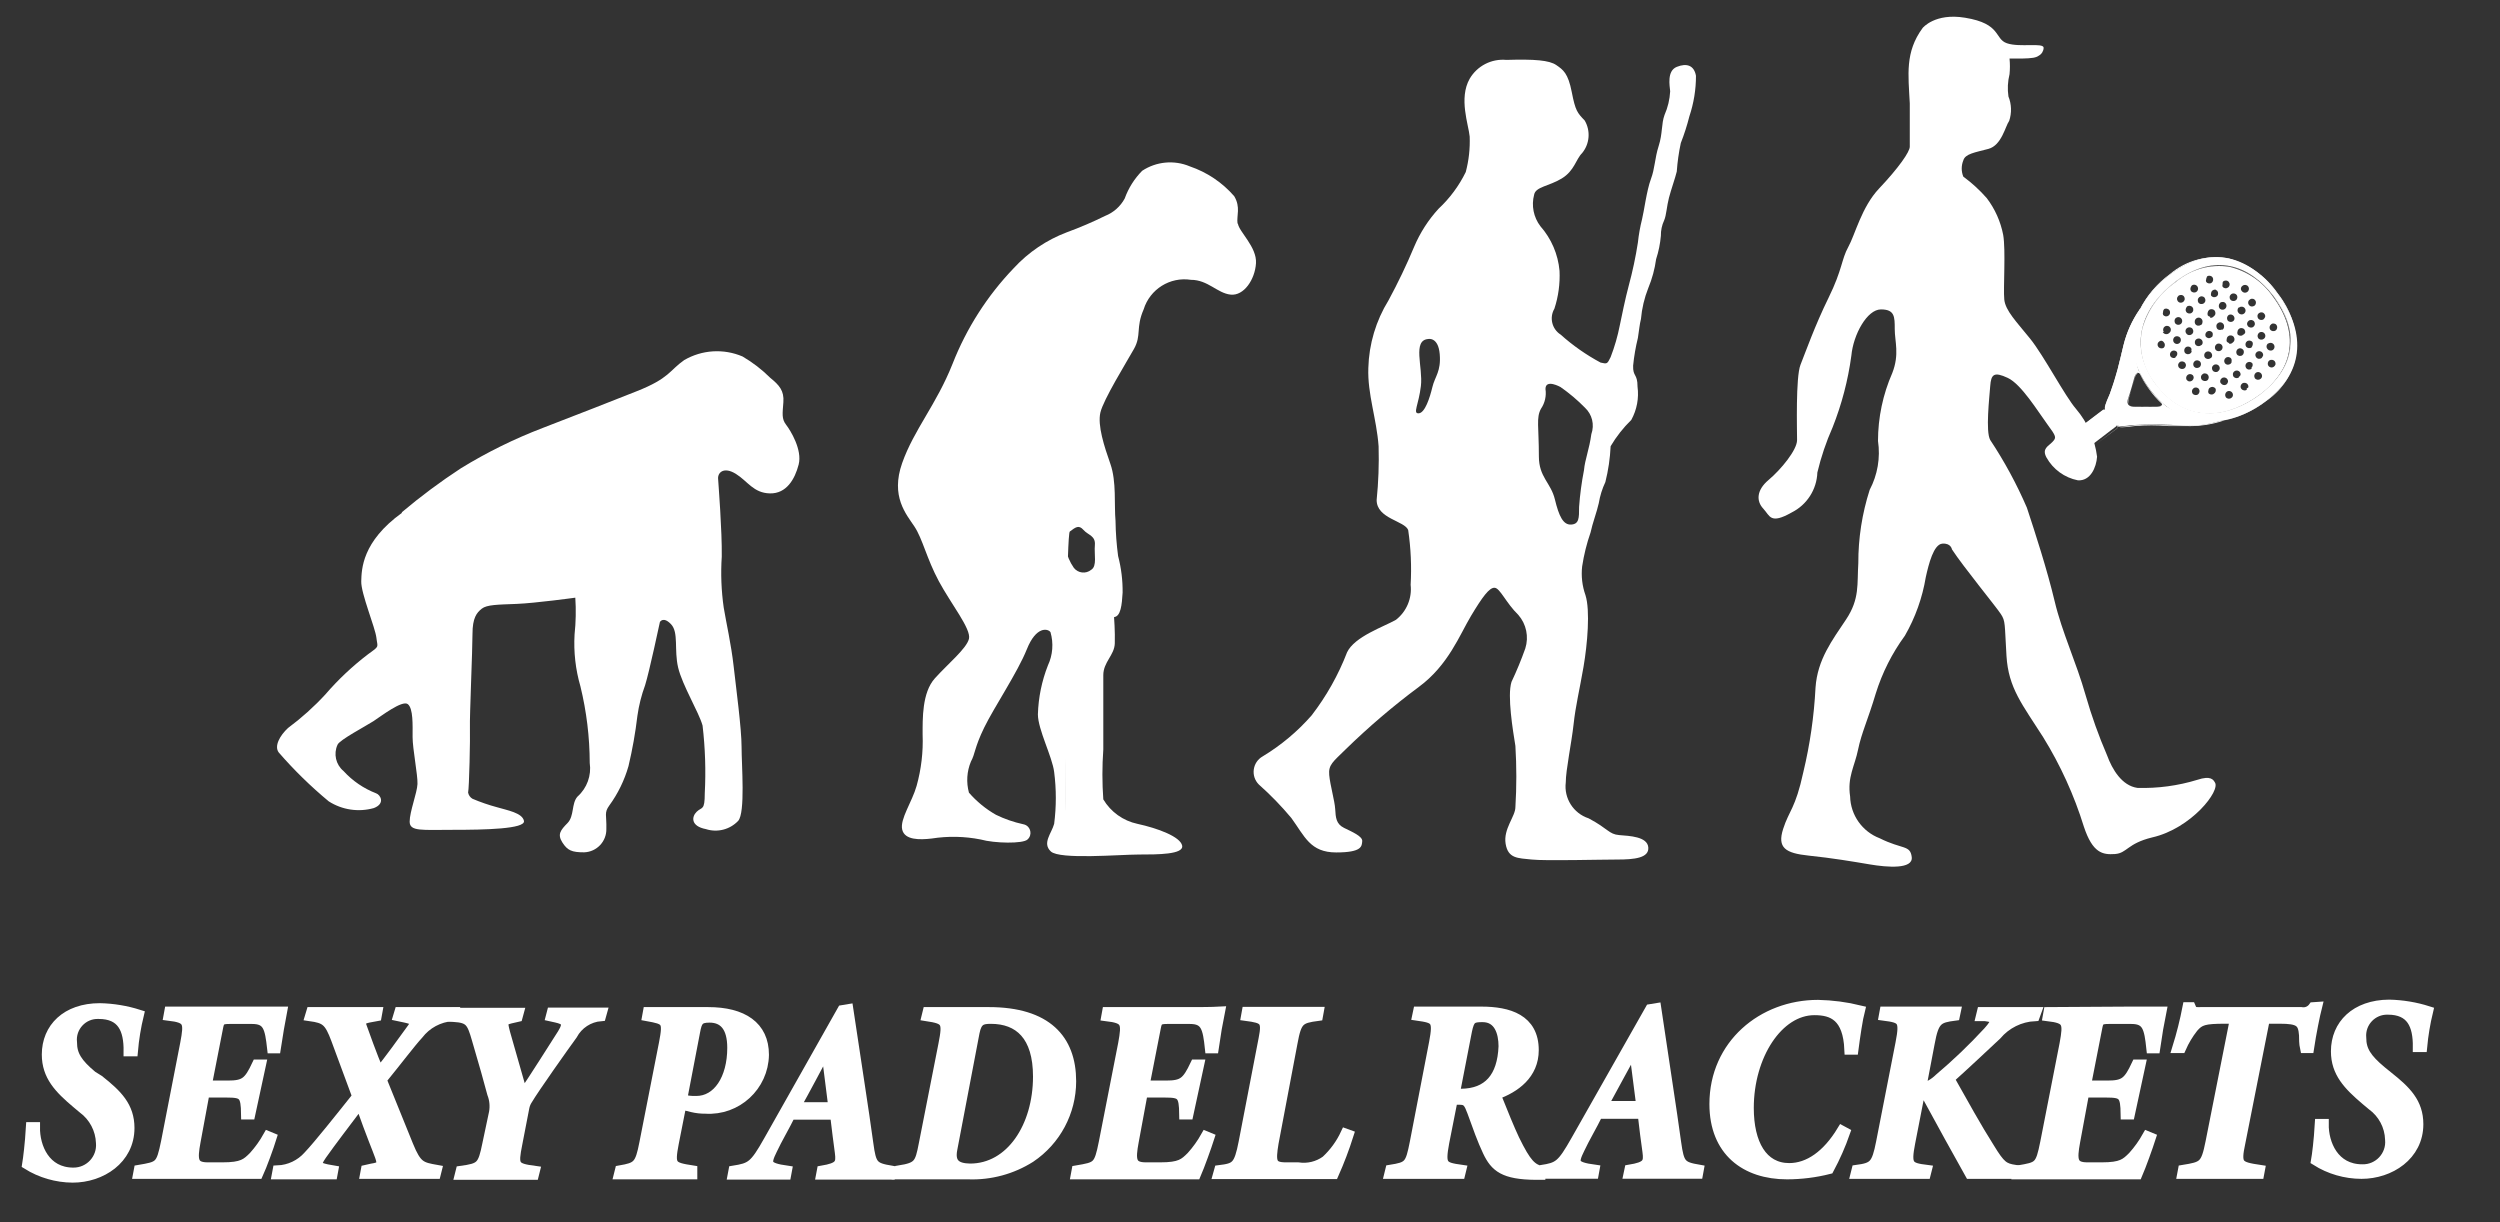 <?xml version="1.0" encoding="UTF-8"?> <svg xmlns="http://www.w3.org/2000/svg" viewBox="1899.75 2451.58 204.5 100" width="204.5" height="100"><rect x="1899.75" y="2451.58" width="204.5" height="100" fill="#333333" stroke="none"/><path fill="rgb(255, 255, 255)" stroke="none" fill-opacity="1" stroke-width="1" stroke-opacity="1" color="rgb(51, 51, 51)" font-size-adjust="none" class="cls-1" id="tSvg149d940f8d0" title="Path 1" d="M 1932.61 2493.49 C 1934.152 2492.189 1935.772 2490.984 1937.46 2489.88 C 1939.587 2488.575 1941.83 2487.471 1944.16 2486.58 C 1947.61 2485.25 1949.16 2484.64 1951.84 2483.58 C 1954.52 2482.52 1954.5 2481.89 1955.71 2481.04 C 1957.166 2480.188 1958.939 2480.077 1960.49 2480.74 C 1961.314 2481.222 1962.073 2481.807 1962.75 2482.48 C 1963.5 2483.09 1963.9 2483.54 1963.83 2484.48 C 1963.76 2485.42 1963.68 2485.84 1964.05 2486.32 C 1964.42 2486.8 1965.39 2488.38 1965.08 2489.58 C 1964.77 2490.78 1964.08 2491.97 1962.73 2491.94 C 1961.38 2491.91 1960.91 2490.94 1959.94 2490.34 C 1958.97 2489.74 1958.46 2490.22 1958.49 2490.73 C 1958.52 2491.24 1958.82 2494.99 1958.79 2497.11 C 1958.699 2498.502 1958.752 2499.899 1958.95 2501.28 C 1959.16 2502.55 1959.56 2504.28 1959.76 2506.06 C 1959.96 2507.84 1960.41 2511.18 1960.41 2512.67 C 1960.41 2514.16 1960.73 2518.07 1960.13 2518.73 C 1959.452 2519.442 1958.426 2519.702 1957.49 2519.4 C 1956.25 2519.16 1956.31 2518.4 1956.74 2517.98 C 1957.17 2517.56 1957.4 2517.92 1957.4 2516.47 C 1957.496 2514.622 1957.436 2512.768 1957.22 2510.93 C 1956.92 2509.84 1955.56 2507.63 1955.22 2506.18 C 1954.88 2504.73 1955.28 2503.31 1954.64 2502.64 C 1954 2501.97 1953.73 2502.46 1953.73 2502.46 C 1953.73 2502.46 1952.86 2506.55 1952.52 2507.63 C 1952.222 2508.439 1952.011 2509.277 1951.89 2510.13 C 1951.727 2511.516 1951.483 2512.892 1951.16 2514.25 C 1950.83 2515.407 1950.299 2516.497 1949.59 2517.47 C 1949.15 2518.08 1949.38 2518.25 1949.35 2519.37 C 1949.378 2520.405 1948.565 2521.267 1947.53 2521.3 C 1946.53 2521.3 1946.17 2521.15 1945.75 2520.49 C 1945.33 2519.83 1945.6 2519.49 1946.17 2518.91 C 1946.74 2518.33 1946.48 2517.31 1946.99 2516.74 C 1947.765 2516.05 1948.141 2515.017 1947.99 2513.99 C 1947.985 2511.881 1947.73 2509.779 1947.23 2507.73 C 1946.828 2506.348 1946.666 2504.907 1946.75 2503.47 C 1946.856 2502.474 1946.876 2501.47 1946.81 2500.47 C 1946.81 2500.47 1943.54 2500.92 1942 2500.98 C 1940.46 2501.04 1939.58 2501.04 1939.16 2501.37 C 1938.74 2501.7 1938.4 2502.13 1938.4 2503.43 C 1938.4 2504.73 1938.16 2510.21 1938.19 2511.08 C 1938.22 2511.95 1938.13 2516.08 1938.04 2516.41 C 1938.08 2516.624 1938.212 2516.81 1938.4 2516.92 C 1939.05 2517.196 1939.718 2517.427 1940.4 2517.61 C 1941.24 2517.86 1942.48 2518.07 1942.61 2518.73 C 1942.74 2519.39 1939.4 2519.46 1936.83 2519.46 C 1934.26 2519.46 1933.26 2519.61 1933.26 2518.79 C 1933.26 2517.97 1933.87 2516.44 1933.9 2515.71 C 1933.93 2514.98 1933.5 2512.84 1933.5 2511.87 C 1933.5 2510.9 1933.56 2509.54 1933.11 2509.18 C 1932.66 2508.82 1930.9 2510.18 1930.3 2510.57 C 1929.7 2510.96 1927.51 2512.11 1927.36 2512.5 C 1927.018 2513.245 1927.219 2514.127 1927.85 2514.65 C 1928.584 2515.454 1929.495 2516.077 1930.51 2516.47 C 1930.87 2516.59 1931.29 2517.31 1930.33 2517.68 C 1929.078 2518.033 1927.735 2517.832 1926.64 2517.13 C 1925.169 2515.911 1923.801 2514.573 1922.55 2513.13 C 1922.16 2512.61 1922.65 2511.74 1923.31 2511.13 C 1924.414 2510.311 1925.439 2509.391 1926.37 2508.38 C 1927.41 2507.173 1928.573 2506.077 1929.84 2505.11 C 1930.84 2504.39 1930.63 2504.57 1930.54 2503.75 C 1930.45 2502.93 1929.27 2500.12 1929.3 2499.13 C 1929.33 2498.14 1929.36 2495.89 1932.63 2493.53"></path><path fill="rgb(255, 255, 255)" stroke="none" fill-opacity="1" stroke-width="1" stroke-opacity="1" color="rgb(51, 51, 51)" font-size-adjust="none" class="cls-1" id="tSvg4479e38bfc" title="Path 2" d="M 2000.98 2469.87 C 2000.89 2469.21 2001.25 2468.54 2000.71 2467.63 C 1999.737 2466.51 1998.485 2465.668 1997.08 2465.19 C 1995.802 2464.65 1994.338 2464.786 1993.18 2465.55 C 1992.544 2466.194 1992.056 2466.968 1991.75 2467.82 C 1991.4 2468.467 1990.834 2468.969 1990.15 2469.24 C 1989.131 2469.742 1988.087 2470.19 1987.02 2470.58 C 1985.361 2471.208 1983.871 2472.215 1982.67 2473.52 C 1980.509 2475.775 1978.81 2478.432 1977.67 2481.34 C 1976.34 2484.69 1974.52 2486.71 1973.55 2489.45 C 1972.58 2492.19 1973.88 2493.64 1974.55 2494.65 C 1975.22 2495.66 1975.55 2497.27 1976.55 2499.13 C 1977.55 2500.99 1979.21 2503.04 1979.01 2503.84 C 1978.81 2504.64 1977.27 2505.9 1976.22 2507.07 C 1975.17 2508.24 1975.22 2510.38 1975.22 2511.67 C 1975.275 2513.084 1975.11 2514.497 1974.73 2515.86 C 1974.36 2517.18 1973.35 2518.58 1973.55 2519.44 C 1973.75 2520.3 1974.96 2520.29 1975.97 2520.17 C 1977.298 2519.962 1978.652 2519.989 1979.97 2520.25 C 1981.1 2520.57 1983.44 2520.61 1983.8 2520.25 C 1984.215 2519.883 1984.078 2519.204 1983.552 2519.028 C 1983.516 2519.016 1983.478 2519.006 1983.44 2519 C 1982.672 2518.833 1981.926 2518.575 1981.22 2518.23 C 1980.386 2517.756 1979.639 2517.144 1979.01 2516.42 C 1978.78 2515.579 1978.836 2514.685 1979.17 2513.88 C 1979.53 2513.23 1979.45 2512.75 1980.26 2511.09 C 1981.07 2509.43 1982.99 2506.58 1983.75 2504.68 C 1984.51 2502.78 1985.47 2502.99 1985.68 2503.29 C 1985.942 2504.192 1985.868 2505.159 1985.47 2506.01 C 1984.968 2507.286 1984.691 2508.639 1984.65 2510.01 C 1984.65 2511.25 1985.83 2513.49 1985.98 2514.73 C 1986.161 2516.138 1986.161 2517.562 1985.98 2518.97 C 1985.77 2519.75 1984.98 2520.55 1985.71 2521.23 C 1986.44 2521.91 1991.37 2521.48 1992.91 2521.48 C 1994.45 2521.48 1996.6 2521.48 1996.45 2520.75 C 1996.3 2520.02 1994.45 2519.33 1992.79 2518.97 C 1991.622 2518.721 1990.611 2517.996 1990 2516.97 C 1989.903 2515.612 1989.903 2514.248 1990 2512.89 C 1990 2511.53 1990 2507.89 1990 2506.81 C 1990 2505.73 1990.91 2505.18 1990.94 2504.21 C 1990.97 2503.24 1990.88 2502.06 1990.88 2502.06 C 1991.43 2502 1991.52 2501.06 1991.58 2500.06 C 1991.592 2499.048 1991.467 2498.039 1991.21 2497.06 C 1991.084 2496.112 1991.014 2495.157 1991 2494.2 C 1990.88 2492.87 1991.09 2490.98 1990.58 2489.53 C 1990.07 2488.08 1989.52 2486.38 1989.76 2485.33 C 1990 2484.28 1991.88 2481.24 1992.51 2480.12 C 1993.14 2479 1992.64 2478.4 1993.3 2476.89 C 1993.811 2475.235 1995.458 2474.204 1997.17 2474.47 C 1998.56 2474.47 1999.32 2475.56 2000.41 2475.68 C 2001.5 2475.8 2002.41 2474.44 2002.49 2473.11 C 2002.57 2471.78 2001.1 2470.54 2001.01 2469.87 M 1989.01 2498.19 C 1988.575 2498.544 1987.935 2498.472 1987.59 2498.03 C 1987.255 2497.551 1987.026 2497.005 1986.92 2496.43 C 1986.92 2545.28 1986.77 2495.43 1987.26 2495.06 C 1987.75 2494.69 1988 2494.5 1988.38 2494.93 C 1988.76 2495.36 1989.38 2495.4 1989.31 2496.17C 1989.24 2496.94 1989.51 2497.88 1989.01 2498.19Z"></path><path fill="rgb(255, 255, 255)" stroke="none" fill-opacity="1" stroke-width="1" stroke-opacity="1" color="rgb(51, 51, 51)" font-size-adjust="none" class="cls-1" id="tSvgd22890457a" title="Path 3" d="M 2038.48 2457.78 C 2038.33 2456.93 2037.73 2456.72 2036.91 2457.05 C 2036.09 2457.38 2036.33 2458.59 2036.37 2459.05 C 2036.334 2459.716 2036.178 2460.37 2035.91 2460.98 C 2035.64 2461.71 2035.76 2462.49 2035.43 2463.52 C 2035.1 2464.55 2035.13 2465.34 2034.79 2466.24 C 2034.45 2467.14 2034.22 2468.94 2034.07 2469.51 C 2033.912 2470.138 2033.798 2470.776 2033.73 2471.42 C 2033.546 2472.61 2033.295 2473.788 2032.98 2474.95 C 2032.71 2475.95 2032.4 2477.46 2032.25 2478.19 C 2032.077 2479.077 2031.826 2479.947 2031.5 2480.79 C 2031.22 2481.36 2031.22 2481.36 2030.68 2481.24 C 2029.502 2480.61 2028.405 2479.841 2027.41 2478.95 C 2026.697 2478.496 2026.472 2477.559 2026.9 2476.83 C 2027.226 2475.834 2027.368 2474.787 2027.32 2473.74 C 2027.201 2472.384 2026.651 2471.101 2025.75 2470.08 C 2025.195 2469.347 2025.007 2468.4 2025.24 2467.51 C 2025.36 2466.85 2026.45 2466.82 2027.5 2466.18 C 2028.55 2465.54 2028.65 2464.61 2029.17 2464.1 C 2029.788 2463.344 2029.872 2462.284 2029.38 2461.44 C 2028.77 2460.8 2028.62 2460.65 2028.32 2459.11 C 2028.02 2457.57 2027.62 2457.29 2027.05 2456.9 C 2026.48 2456.51 2025.3 2456.41 2022.97 2456.48 C 2021.756 2456.367 2020.586 2456.968 2019.97 2458.02 C 2019.06 2459.62 2019.88 2461.78 2019.97 2462.75 C 2020.008 2463.727 2019.9 2464.705 2019.65 2465.65 C 2019.099 2466.777 2018.347 2467.794 2017.43 2468.65 C 2016.589 2469.564 2015.913 2470.616 2015.43 2471.76 C 2014.804 2473.258 2014.103 2474.723 2013.33 2476.15 C 2012.302 2477.815 2011.732 2479.723 2011.68 2481.68 C 2011.6 2483.81 2012.36 2485.83 2012.52 2488.09 C 2012.561 2489.555 2012.508 2491.022 2012.36 2492.48 C 2012.36 2494.02 2014.66 2494.18 2014.94 2494.94 C 2015.158 2496.423 2015.225 2497.924 2015.14 2499.42 C 2015.264 2500.517 2014.809 2501.6 2013.94 2502.28 C 2012.94 2502.85 2010.55 2503.65 2009.94 2504.94 C 2009.227 2506.791 2008.25 2508.528 2007.04 2510.1 C 2005.887 2511.416 2004.538 2512.546 2003.04 2513.45 C 2002.2 2513.923 2002.041 2515.066 2002.72 2515.75 C 2003.674 2516.596 2004.563 2517.512 2005.38 2518.49 C 2006.47 2519.98 2006.91 2521.31 2009.05 2521.31 C 2011.19 2521.31 2011.14 2520.79 2011.18 2520.39 C 2011.22 2519.99 2010.34 2519.62 2009.69 2519.3 C 2009.04 2518.98 2009.01 2518.45 2008.97 2517.77 C 2008.93 2517.09 2008.56 2515.83 2008.48 2514.98 C 2008.4 2514.13 2008.8 2513.89 2009.81 2512.89 C 2011.694 2511.052 2013.698 2509.341 2015.81 2507.77 C 2018.23 2505.99 2019.16 2503.49 2020.08 2501.96 C 2021 2500.43 2021.58 2499.62 2022.02 2499.66 C 2022.46 2499.7 2022.95 2500.91 2023.95 2501.88 C 2024.604 2502.632 2024.82 2503.67 2024.52 2504.62 C 2024.19 2505.552 2023.813 2506.466 2023.39 2507.36 C 2023.03 2508.49 2023.51 2511.36 2023.71 2512.6 C 2023.811 2514.265 2023.811 2515.935 2023.71 2517.6 C 2023.71 2518.37 2022.71 2519.38 2022.91 2520.6 C 2023.11 2521.82 2023.91 2521.77 2025.04 2521.89 C 2026.17 2522.01 2030.65 2521.89 2032.04 2521.89 C 2033.43 2521.89 2034.66 2521.77 2034.58 2520.89 C 2034.5 2520.01 2033.05 2519.96 2032.2 2519.89 C 2031.35 2519.82 2031.31 2519.37 2029.7 2518.52 C 2028.454 2518.114 2027.67 2516.881 2027.83 2515.58 C 2027.83 2514.58 2028.31 2512.31 2028.47 2510.82 C 2028.63 2509.33 2028.96 2508 2029.28 2506.14 C 2029.6 2504.28 2029.84 2501.51 2029.44 2500.26 C 2029.173 2499.507 2029.081 2498.704 2029.17 2497.91 C 2029.314 2496.964 2029.545 2496.033 2029.86 2495.13 C 2030.01 2494.4 2030.38 2493.43 2030.53 2492.74 C 2030.629 2492.141 2030.811 2491.559 2031.07 2491.01 C 2031.31 2490.05 2031.454 2489.068 2031.5 2488.08 C 2031.966 2487.292 2032.534 2486.569 2033.19 2485.93 C 2033.646 2485.101 2033.825 2484.148 2033.7 2483.21 C 2033.7 2482.12 2033.31 2482.42 2033.34 2481.49 C 2033.415 2480.725 2033.546 2479.966 2033.73 2479.22 C 2033.86 2478.4 2033.86 2478.16 2033.98 2477.68 C 2034.056 2476.809 2034.258 2475.953 2034.58 2475.14 C 2034.894 2474.384 2035.109 2473.591 2035.22 2472.78 C 2035.422 2472.16 2035.553 2471.519 2035.61 2470.87 C 2035.601 2470.432 2035.694 2469.997 2035.88 2469.6 C 2036.06 2469.18 2036.09 2468.45 2036.27 2467.76 C 2036.45 2467.07 2036.79 2466.12 2036.91 2465.61 C 2036.965 2464.826 2037.075 2464.048 2037.24 2463.28 C 2037.519 2462.569 2037.753 2461.841 2037.94 2461.1C 2038.301 2460.02 2038.484 2458.889 2038.48 2457.78Z M 2016.92 2483.24 C 2016.71 2484.12 2016.31 2485.36 2015.8 2485.39 C 2015.29 2485.42 2015.8 2484.69 2015.98 2483.15 C 2016.16 2481.61 2015.26 2479.4 2016.59 2479.31 C 2016.59 2479.31 2017.4 2479.13 2017.52 2480.55C 2017.64 2481.97 2017.13 2482.36 2016.92 2483.24Z M 2029.92 2487.1 C 2029.76 2488.31 2029.4 2489.16 2029.32 2490.04 C 2029.126 2491.031 2028.993 2492.033 2028.92 2493.04 C 2028.92 2493.97 2028.92 2494.45 2028.27 2494.49 C 2027.62 2494.53 2027.27 2493.8 2026.94 2492.43 C 2026.61 2491.06 2025.63 2490.62 2025.63 2488.91 C 2025.63 2486.49 2025.4 2485.75 2025.8 2485.02 C 2026.123 2484.546 2026.255 2483.967 2026.17 2483.4 C 2026.17 2482.55 2027.4 2483.24 2027.4 2483.24 C 2028.118 2483.74 2028.788 2484.305 2029.4 2484.93C 2029.982 2485.477 2030.2 2486.308 2029.92 2487.1Z"></path><path fill="rgb(255, 255, 255)" stroke="none" fill-opacity="1" stroke-width="1" stroke-opacity="1" color="rgb(51, 51, 51)" font-size-adjust="none" class="cls-1" id="tSvg2c7738b0c3" title="Path 4" d="M 2057.02 2453.87 C 2057.02 2453.87 2058.02 2452.62 2060.49 2453.03 C 2063.49 2453.52 2062.87 2454.76 2063.92 2455.12 C 2064.97 2455.48 2066.92 2455.04 2066.92 2455.49 C 2066.912 2455.757 2066.763 2456 2066.53 2456.13 C 2066.29 2456.3 2066 2456.35 2065.13 2456.37 C 2064.797 2456.37 2064.463 2456.37 2064.13 2456.37 C 2064.172 2456.796 2064.172 2457.224 2064.13 2457.65 C 2063.982 2458.245 2063.951 2458.863 2064.04 2459.47 C 2064.298 2460.108 2064.32 2460.818 2064.1 2461.47 C 2063.79 2461.89 2063.49 2463.47 2062.4 2463.76 C 2061.31 2464.05 2060.5 2464.16 2060.35 2464.7 C 2060.175 2465.126 2060.175 2465.604 2060.35 2466.03 C 2061.052 2466.545 2061.696 2467.135 2062.27 2467.79 C 2062.94 2468.674 2063.399 2469.701 2063.61 2470.79 C 2063.83 2472.03 2063.61 2475.17 2063.7 2476.08 C 2063.79 2476.99 2064.7 2477.9 2065.82 2479.29 C 2066.94 2480.68 2068.66 2483.98 2069.57 2485.03 C 2070.512 2486.138 2071.11 2487.497 2071.29 2488.94 C 2071.23 2489.81 2070.75 2490.94 2069.72 2490.87 C 2068.63 2490.655 2067.69 2489.971 2067.15 2489 C 2066.76 2488.27 2067.3 2488.09 2067.64 2487.73 C 2067.98 2487.37 2067.97 2487.3 2067.21 2486.27 C 2066.45 2485.24 2065.1 2483.01 2063.98 2482.49 C 2062.86 2481.97 2062.62 2482.19 2062.55 2483.16 C 2062.48 2484.13 2062.16 2486.88 2062.55 2487.57 C 2063.713 2489.324 2064.717 2491.178 2065.55 2493.11 C 2066.21 2495.11 2067.21 2498.19 2067.82 2500.76 C 2068.43 2503.33 2069.57 2505.69 2070.36 2508.47 C 2070.838 2510.139 2071.423 2511.776 2072.11 2513.37 C 2072.53 2514.52 2073.32 2515.85 2074.59 2516.03 C 2076.248 2516.079 2077.904 2515.856 2079.49 2515.37 C 2080.6 2515 2080.8 2515.37 2080.92 2515.57 C 2081.43 2516.24 2078.98 2519.36 2075.8 2520.08 C 2073.75 2520.58 2073.75 2521.37 2072.75 2521.44 C 2071.75 2521.51 2070.93 2521.37 2070.21 2519.2 C 2069.414 2516.629 2068.295 2514.17 2066.88 2511.88 C 2065.19 2509.22 2064.04 2507.88 2063.88 2505.23 C 2063.72 2502.58 2063.81 2502.41 2063.42 2501.81 C 2063.03 2501.21 2060.37 2497.97 2059.42 2496.52 C 2059.42 2496.52 2059.34 2495.99 2058.63 2496.05 C 2057.92 2496.11 2057.52 2497.71 2057.28 2498.79 C 2057.001 2500.476 2056.422 2502.098 2055.57 2503.58 C 2054.523 2505.012 2053.718 2506.606 2053.19 2508.3 C 2052.54 2510.48 2052.02 2511.53 2051.74 2512.9 C 2051.46 2514.27 2050.85 2515.15 2051.09 2516.73 C 2051.128 2518.255 2052.084 2519.607 2053.51 2520.15 C 2055.37 2521.08 2056.01 2520.68 2056.13 2521.69 C 2056.25 2522.7 2054.13 2522.53 2052.71 2522.29 C 2051.29 2522.05 2049.64 2521.77 2047.71 2521.57 C 2045.78 2521.37 2045.12 2520.92 2045.61 2519.39 C 2046.1 2517.86 2046.61 2517.74 2047.26 2514.75 C 2047.807 2512.476 2048.141 2510.156 2048.26 2507.82 C 2048.42 2505.52 2049.63 2503.95 2050.76 2502.25 C 2051.89 2500.55 2051.65 2499.35 2051.76 2497.65 C 2051.754 2495.614 2052.068 2493.589 2052.69 2491.65 C 2053.337 2490.423 2053.575 2489.022 2053.37 2487.65 C 2053.373 2485.736 2053.771 2483.843 2054.54 2482.09 C 2055.14 2480.56 2054.74 2479.51 2054.74 2478.5 C 2054.74 2477.49 2054.74 2476.89 2053.61 2476.89 C 2052.48 2476.89 2051.35 2478.94 2051.19 2480.68 C 2050.919 2482.685 2050.405 2484.649 2049.66 2486.53 C 2049.131 2487.722 2048.712 2488.961 2048.41 2490.23 C 2048.36 2491.622 2047.555 2492.876 2046.31 2493.5 C 2044.54 2494.5 2044.54 2493.78 2043.98 2493.18 C 2043.42 2492.58 2043.41 2491.69 2044.42 2490.84 C 2045.43 2489.99 2046.75 2488.39 2046.75 2487.58 C 2046.75 2486.77 2046.63 2482.42 2047.03 2481.42 C 2047.43 2480.42 2048.2 2478.23 2049.33 2475.93 C 2050.46 2473.63 2050.38 2472.79 2050.94 2471.78 C 2051.5 2470.77 2052.03 2468.51 2053.46 2467 C 2055.06 2465.31 2055.97 2464 2055.97 2463.58 C 2055.97 2462.97 2055.97 2461.45 2055.97 2460.04C 2055.85 2457.67 2055.57 2455.85 2057.02 2453.87Z"></path><path fill="rgb(255, 255, 255)" stroke="none" fill-opacity="1" stroke-width="1" stroke-opacity="1" color="rgb(51, 51, 51)" font-size-adjust="none" class="cls-1" id="tSvg166becccc70" title="Path 5" d="M 2067.26 2488.5 C 2067.15 2488.34 2067.26 2488.25 2067.26 2488.25 C 2067.39 2488.153 2067.52 2488.057 2067.65 2487.96 C 2067.692 2487.933 2067.74 2487.916 2067.79 2487.91 C 2067.929 2487.888 2068.061 2487.829 2068.17 2487.74 C 2068.286 2487.632 2068.427 2487.553 2068.58 2487.51 C 2068.58 2487.51 2068.58 2487.51 2068.58 2487.51 C 2068.643 2487.489 2068.701 2487.455 2068.75 2487.41 C 2069.617 2486.763 2070.483 2486.117 2071.35 2485.47 C 2071.35 2485.47 2071.35 2485.47 2071.35 2485.47 C 2071.503 2485.357 2071.657 2485.243 2071.81 2485.13 C 2071.868 2485.106 2071.932 2485.106 2071.99 2485.13 C 2071.99 2485.13 2071.99 2485.13 2071.99 2485.13 C 2072.323 2485.587 2072.657 2486.043 2072.99 2486.5 C 2072.99 2486.5 2072.99 2486.5 2072.99 2486.5 C 2072.981 2486.565 2072.945 2486.623 2072.89 2486.66 C 2072.737 2486.773 2072.583 2486.887 2072.43 2487 C 2072.43 2487 2072.43 2487 2072.43 2487 C 2071.563 2487.647 2070.697 2488.293 2069.83 2488.94 C 2069.778 2488.982 2069.732 2489.028 2069.69 2489.08 C 2069.69 2489.08 2069.69 2489.08 2069.69 2489.08 C 2069.69 2489.14 2069.62 2489.21 2069.35 2489.41 C 2069.233 2489.49 2069.14 2489.601 2069.08 2489.73 C 2069.056 2489.777 2069.026 2489.821 2068.99 2489.86 C 2068.86 2489.953 2068.73 2490.047 2068.6 2490.14 C 2068.6 2490.14 2068.47 2490.23 2068.35 2490.06 C 2067.99 2489.58 2067.63 2489.1 2067.27 2488.62 C 2067.27 2488.62 2067.27 2488.62 2067.27 2488.62 M 2071.44 2485.62 C 2070.56 2486.287 2069.68 2486.953 2068.8 2487.62 C 2068.746 2487.662 2068.685 2487.696 2068.62 2487.72 C 2068.62 2487.72 2068.62 2487.72 2068.62 2487.72 C 2068.57 2487.72 2068.49 2487.72 2068.23 2487.94 C 2068.112 2488.029 2067.975 2488.09 2067.83 2488.12 C 2067.787 2488.12 2067.743 2488.12 2067.7 2488.12 C 2067.573 2488.217 2067.447 2488.313 2067.32 2488.41 C 2067.32 2488.41 2067.23 2488.49 2067.32 2488.62 C 2067.68 2489.1 2068.04 2489.58 2068.4 2490.06 C 2068.5 2490.2 2068.6 2490.14 2068.6 2490.14 C 2068.727 2490.043 2068.853 2489.947 2068.98 2489.85 C 2069.019 2489.824 2069.048 2489.785 2069.06 2489.74 C 2069.126 2489.606 2069.226 2489.492 2069.35 2489.41 C 2069.61 2489.22 2069.65 2489.14 2069.67 2489.1 C 2069.67 2489.1 2069.67 2489.1 2069.67 2489.1 C 2069.717 2489.047 2069.771 2489 2069.83 2488.96 C 2070.707 2488.293 2071.583 2487.627 2072.46 2486.96 C 2072.46 2486.96 2072.46 2486.96 2072.46 2486.96 C 2072.603 2486.853 2072.747 2486.747 2072.89 2486.64 C 2072.931 2486.611 2072.959 2486.569 2072.97 2486.52 C 2072.637 2486.07 2072.303 2485.62 2071.97 2485.17 C 2071.924 2485.155 2071.876 2485.155 2071.83 2485.17C 2071.687 2485.277 2071.543 2485.383 2071.44 2485.62Z"></path><path fill="rgb(255, 255, 255)" stroke="none" fill-opacity="1" stroke-width="1" stroke-opacity="1" color="rgb(51, 51, 51)" font-size-adjust="none" class="cls-1" id="tSvg44157ca314" title="Path 6" d="M 2071.98 2485.11 C 2071.87 2484.95 2071.98 2484.66 2072.35 2483.77 C 2072.682 2482.916 2072.943 2482.037 2073.13 2481.14 C 2073.23 2480.73 2073.34 2480.27 2073.47 2479.79 C 2073.719 2478.761 2074.153 2477.785 2074.75 2476.91 C 2074.773 2476.877 2074.797 2476.843 2074.82 2476.81 C 2074.82 2476.847 2074.82 2476.883 2074.82 2476.92 C 2074.217 2478.601 2074.217 2480.439 2074.82 2482.12 C 2074.843 2482.173 2074.867 2482.227 2074.89 2482.28 C 2074.853 2482.233 2074.817 2482.187 2074.78 2482.14 C 2074.762 2482.097 2074.716 2482.072 2074.67 2482.08 C 2074.56 2482.08 2074.43 2482.29 2074.37 2482.51 C 2074.31 2482.73 2074.03 2483.7 2073.9 2484.12 C 2073.77 2484.54 2073.9 2484.67 2073.9 2484.67 C 2073.9 2484.67 2073.9 2484.67 2073.9 2484.67 C 2073.9 2484.67 2073.99 2484.85 2074.43 2484.84 C 2074.87 2484.83 2075.77 2484.84 2076.1 2484.84 C 2076.43 2484.84 2076.55 2484.78 2076.6 2484.68 C 2076.624 2484.644 2076.624 2484.596 2076.6 2484.56 C 2076.563 2484.51 2076.527 2484.46 2076.49 2484.41 C 2076.537 2484.45 2076.583 2484.49 2076.63 2484.53 C 2078.075 2485.587 2079.844 2486.103 2081.63 2485.99 C 2081.67 2485.99 2081.71 2485.99 2081.75 2485.99 C 2081.713 2485.99 2081.677 2485.99 2081.64 2485.99 C 2080.628 2486.325 2079.565 2486.474 2078.5 2486.43 C 2078.037 2486.43 2077.573 2486.43 2077.11 2486.43 C 2076.198 2486.354 2075.282 2486.354 2074.37 2486.43 C 2073.37 2486.57 2073.09 2486.56 2072.97 2486.43 C 2072.653 2486.003 2072.337 2485.577 2072.02 2485.15 C 2072.02 2485.15 2072.02 2485.15 2072.02 2485.15 M 2074.75 2477.03 C 2074.189 2477.879 2073.773 2478.815 2073.52 2479.8 C 2073.39 2480.28 2073.28 2480.74 2073.18 2481.15 C 2072.991 2482.05 2072.726 2482.933 2072.39 2483.79 C 2071.99 2484.68 2071.92 2484.95 2072.03 2485.09 C 2072.347 2485.517 2072.663 2485.943 2072.98 2486.37 C 2073.09 2486.52 2073.37 2486.52 2074.34 2486.37 C 2075.255 2486.299 2076.175 2486.299 2077.09 2486.37 C 2077.557 2486.37 2078.023 2486.37 2078.49 2486.37 C 2079.505 2486.409 2080.52 2486.273 2081.49 2485.97 C 2079.771 2486.052 2078.073 2485.564 2076.66 2484.58 C 2076.671 2484.609 2076.671 2484.641 2076.66 2484.67 C 2076.6 2484.79 2076.37 2484.86 2076.12 2484.85 C 2075.87 2484.84 2074.89 2484.85 2074.45 2484.85 C 2074.01 2484.85 2073.9 2484.69 2073.89 2484.66 C 2073.88 2484.63 2073.73 2484.48 2073.89 2484.07 C 2074.05 2483.66 2074.28 2482.78 2074.37 2482.46 C 2074.46 2482.14 2074.56 2482.03 2074.69 2482 C 2074.71 2482 2074.73 2482 2074.75 2482C 2074.201 2480.378 2074.201 2478.622 2074.75 2477.03Z"></path><path fill="rgb(255, 255, 255)" stroke="none" fill-opacity="1" stroke-width="1" stroke-opacity="1" color="rgb(51, 51, 51)" font-size-adjust="none" class="cls-1" id="tSvg1857967f62b" title="Path 7" d="M 2071.75 2485.99 C 2071.629 2485.824 2071.518 2485.65 2071.42 2485.47 C 2071.42 2485.47 2071.42 2485.47 2071.42 2485.47 C 2071.693 2485.977 2072.029 2486.447 2072.42 2486.87 C 2072.42 2486.87 2072.42 2486.87 2072.42 2486.87 C 2072.157 2486.593 2071.916 2486.295 2071.7 2485.98"></path><path fill="rgb(255, 255, 255)" stroke="none" fill-opacity="1" stroke-width="1" stroke-opacity="1" color="rgb(51, 51, 51)" font-size-adjust="none" class="cls-1" id="tSvge0db81eaf" title="Path 8" d="M 2082.14 2473.41 C 2080.564 2473.153 2078.954 2473.603 2077.74 2474.64 C 2076.417 2475.554 2075.45 2476.896 2075 2478.44 C 2074.654 2479.961 2074.99 2481.558 2075.92 2482.81 C 2075.98 2482.89 2076.04 2482.96 2076.09 2483.04 C 2078.63 2486.44 2082.16 2485.68 2084.62 2483.85 C 2087.44 2481.74 2087.84 2478.75 2085.68 2475.85C 2084.842 2474.627 2083.581 2473.758 2082.14 2473.41Z M 2084.01 2476.02 C 2084.095 2476.026 2084.172 2476.07 2084.22 2476.14 C 2084.275 2476.207 2084.297 2476.295 2084.28 2476.38 C 2084.271 2476.464 2084.228 2476.54 2084.16 2476.59 C 2084.09 2476.639 2084.005 2476.661 2083.92 2476.65 C 2083.835 2476.637 2083.76 2476.59 2083.71 2476.52 C 2083.71 2476.52 2083.71 2476.52 2083.71 2476.52 C 2083.661 2476.458 2083.639 2476.378 2083.65 2476.3 C 2083.661 2476.215 2083.709 2476.138 2083.78 2476.09C 2083.842 2476.033 2083.927 2476.008 2084.01 2476.02Z M 2084.2 2478.11 C 2084.183 2478.193 2084.137 2478.268 2084.07 2478.32 C 2083.925 2478.42 2083.727 2478.39 2083.62 2478.25 C 2083.62 2478.25 2083.62 2478.25 2083.62 2478.25 C 2083.571 2478.188 2083.549 2478.108 2083.56 2478.03 C 2083.575 2477.946 2083.621 2477.871 2083.69 2477.82 C 2083.831 2477.712 2084.033 2477.739 2084.14 2477.88C 2084.187 2477.947 2084.208 2478.029 2084.2 2478.11Z M 2083.2 2474.95 C 2083.341 2474.842 2083.543 2474.869 2083.65 2475.01 C 2083.796 2475.21 2083.671 2475.494 2083.425 2475.52 C 2083.31 2475.533 2083.198 2475.483 2083.13 2475.39 C 2083.13 2475.39 2083.13 2475.39 2083.13 2475.39C 2083.016 2475.261 2083.029 2475.063 2083.2 2474.95Z M 2082.92 2476.73 C 2083.061 2476.622 2083.263 2476.649 2083.37 2476.79 C 2083.482 2476.932 2083.45 2477.139 2083.3 2477.24 C 2083.16 2477.345 2082.961 2477.313 2082.86 2477.17 C 2082.86 2477.17 2082.86 2477.17 2082.86 2477.17 C 2082.743 2477.043 2082.752 2476.846 2082.88 2476.73C 2082.893 2476.73 2082.907 2476.73 2082.92 2476.73Z M 2083.22 2478.98 C 2083.083 2479.087 2082.884 2479.06 2082.78 2478.92 C 2082.78 2478.92 2082.78 2478.92 2082.78 2478.92 C 2082.751 2478.846 2082.751 2478.764 2082.78 2478.69 C 2082.789 2478.606 2082.832 2478.53 2082.9 2478.48 C 2083.041 2478.372 2083.243 2478.399 2083.35 2478.54 C 2083.399 2478.61 2083.42 2478.695 2083.41 2478.78 C 2083.375 2478.884 2083.287 2478.96 2083.18 2478.98C 2083.193 2478.98 2083.207 2478.98 2083.22 2478.98Z M 2083.17 2480.64 C 2083.029 2480.739 2082.834 2480.708 2082.73 2480.57 C 2082.73 2480.57 2082.73 2480.57 2082.73 2480.57 C 2082.685 2480.502 2082.667 2480.42 2082.68 2480.34 C 2082.692 2480.257 2082.735 2480.182 2082.8 2480.13 C 2082.87 2480.081 2082.955 2480.059 2083.04 2480.07 C 2083.123 2480.087 2083.198 2480.133 2083.25 2480.2C 2083.346 2480.354 2083.291 2480.557 2083.17 2480.64Z M 2082.27 2475.64 C 2082.411 2475.541 2082.606 2475.572 2082.71 2475.71 C 2082.71 2475.71 2082.71 2475.71 2082.71 2475.71 C 2082.808 2475.848 2082.777 2476.04 2082.64 2476.14 C 2082.499 2476.248 2082.297 2476.221 2082.19 2476.08 C 2082.19 2476.08 2082.19 2476.08 2082.19 2476.08C 2082.095 2475.947 2082.112 2475.764 2082.27 2475.64Z M 2082.11 2479.64 C 2082.027 2479.629 2081.952 2479.586 2081.9 2479.52 C 2081.9 2479.52 2081.9 2479.52 2081.9 2479.52 C 2081.871 2479.446 2081.871 2479.364 2081.9 2479.29 C 2081.906 2479.205 2081.95 2479.128 2082.02 2479.08 C 2082.161 2478.972 2082.363 2478.999 2082.47 2479.14 C 2082.519 2479.21 2082.54 2479.295 2082.53 2479.38 C 2082.517 2479.465 2082.47 2479.54 2082.4 2479.59 C 2082.32 2479.687 2082.19 2479.727 2082.07 2479.69C 2082.083 2479.673 2082.097 2479.657 2082.11 2479.64Z M 2082.31 2481.14 C 2082.301 2481.224 2082.258 2481.3 2082.19 2481.35 C 2082.12 2481.399 2082.035 2481.421 2081.95 2481.41 C 2081.865 2481.397 2081.79 2481.35 2081.74 2481.28 C 2081.74 2481.28 2081.74 2481.28 2081.74 2481.28 C 2081.649 2481.138 2081.684 2480.95 2081.82 2480.85 C 2081.957 2480.743 2082.156 2480.77 2082.26 2480.91 C 2082.311 2480.995 2082.315 2481.101 2082.27 2481.19C 2082.283 2481.173 2082.297 2481.157 2082.31 2481.14Z M 2082.42 2477.85 C 2082.279 2477.958 2082.077 2477.931 2081.97 2477.79 C 2081.97 2477.79 2081.97 2477.79 2081.97 2477.79 C 2081.878 2477.645 2081.913 2477.453 2082.05 2477.35 C 2082.263 2477.226 2082.53 2477.378 2082.531 2477.625C 2082.532 2477.714 2082.495 2477.799 2082.42 2477.85Z M 2081.62 2474.59 C 2081.69 2474.541 2081.775 2474.519 2081.86 2474.53 C 2082.037 2474.55 2082.16 2474.715 2082.13 2474.89 C 2082.119 2474.975 2082.071 2475.052 2082 2475.1 C 2081.934 2475.15 2081.852 2475.171 2081.77 2475.16 C 2081.687 2475.149 2081.612 2475.106 2081.56 2475.04 C 2081.56 2475.04 2081.56 2475.04 2081.56 2475.04 C 2081.531 2474.966 2081.531 2474.884 2081.56 2474.81 C 2081.55 2474.753 2081.557 2474.694 2081.58 2474.64C 2081.593 2474.623 2081.607 2474.607 2081.62 2474.59Z M 2081.36 2476.34 C 2081.43 2476.291 2081.515 2476.27 2081.6 2476.28 C 2081.685 2476.286 2081.762 2476.33 2081.81 2476.4 C 2081.96 2476.596 2081.841 2476.881 2081.596 2476.913 C 2081.483 2476.928 2081.37 2476.881 2081.3 2476.79 C 2081.3 2476.79 2081.3 2476.79 2081.3 2476.79 C 2081.258 2476.725 2081.24 2476.647 2081.25 2476.57C 2081.254 2476.504 2081.279 2476.441 2081.36 2476.34Z M 2081.55 2478.51 C 2081.48 2478.559 2081.395 2478.58 2081.31 2478.57 C 2081.225 2478.564 2081.148 2478.52 2081.1 2478.45 C 2081.1 2478.45 2081.1 2478.45 2081.1 2478.45 C 2081.059 2478.381 2081.041 2478.3 2081.05 2478.22 C 2081.07 2478.043 2081.235 2477.92 2081.41 2477.95 C 2081.495 2477.963 2081.57 2478.01 2081.62 2478.08 C 2081.67 2478.146 2081.691 2478.228 2081.68 2478.31 C 2081.675 2478.424 2081.611 2478.527 2081.51 2478.58C 2081.523 2478.557 2081.537 2478.533 2081.55 2478.51Z M 2081.55 2480.03 C 2081.544 2480.115 2081.5 2480.192 2081.43 2480.24 C 2081.363 2480.295 2081.275 2480.317 2081.19 2480.3 C 2081.106 2480.291 2081.03 2480.248 2080.98 2480.18 C 2080.98 2480.18 2080.98 2480.18 2080.98 2480.18 C 2080.888 2480.035 2080.923 2479.843 2081.06 2479.74 C 2081.201 2479.641 2081.396 2479.672 2081.5 2479.81C 2081.554 2479.889 2081.569 2479.989 2081.55 2480.03Z M 2081.13 2475.38 C 2081.179 2475.45 2081.2 2475.535 2081.19 2475.62 C 2081.184 2475.705 2081.14 2475.782 2081.07 2475.83 C 2081 2475.879 2080.915 2475.901 2080.83 2475.89 C 2080.748 2475.876 2080.674 2475.834 2080.62 2475.77 C 2080.62 2475.77 2080.62 2475.77 2080.62 2475.77 C 2080.596 2475.695 2080.596 2475.615 2080.62 2475.54 C 2080.631 2475.455 2080.679 2475.378 2080.75 2475.33 C 2080.816 2475.28 2080.898 2475.259 2080.98 2475.27C 2081.044 2475.306 2081.093 2475.362 2081.13 2475.38Z M 2080.63 2479.17 C 2080.564 2479.227 2080.476 2479.253 2080.39 2479.24 C 2080.307 2479.223 2080.232 2479.177 2080.18 2479.11 C 2080.18 2479.11 2080.18 2479.11 2080.18 2479.11 C 2080.073 2478.888 2080.245 2478.633 2080.491 2478.651 C 2080.566 2478.657 2080.636 2478.688 2080.69 2478.74 C 2080.747 2478.802 2080.77 2478.888 2080.75 2478.97C 2080.755 2479.071 2080.705 2479.166 2080.63 2479.17Z M 2080.55 2480.89 C 2080.409 2480.989 2080.214 2480.958 2080.11 2480.82 C 2080.11 2480.82 2080.11 2480.82 2080.11 2480.82 C 2080.012 2480.682 2080.043 2480.49 2080.18 2480.39 C 2080.321 2480.282 2080.523 2480.309 2080.63 2480.45C 2080.755 2480.607 2080.713 2480.838 2080.55 2480.89Z M 2080.55 2477.49 C 2080.466 2477.481 2080.39 2477.438 2080.34 2477.37 C 2080.34 2477.37 2080.34 2477.37 2080.34 2477.37 C 2080.316 2477.295 2080.316 2477.215 2080.34 2477.14 C 2080.354 2477.058 2080.396 2476.984 2080.46 2476.93 C 2080.602 2476.827 2080.8 2476.854 2080.91 2476.99 C 2080.959 2477.06 2080.98 2477.145 2080.97 2477.23 C 2080.964 2477.315 2080.92 2477.392 2080.85 2477.44 C 2080.778 2477.537 2080.661 2477.59 2080.54 2477.58C 2080.543 2477.55 2080.547 2477.52 2080.55 2477.49Z M 2080.28 2474.2 C 2080.347 2474.145 2080.435 2474.123 2080.52 2474.14 C 2080.604 2474.149 2080.68 2474.192 2080.73 2474.26 C 2080.83 2474.405 2080.8 2474.603 2080.66 2474.71 C 2080.519 2474.809 2080.324 2474.778 2080.22 2474.64 C 2080.22 2474.64 2080.22 2474.64 2080.22 2474.64 C 2080.186 2474.571 2080.186 2474.489 2080.22 2474.42 C 2080.218 2474.359 2080.235 2474.3 2080.27 2474.25C 2080.273 2474.233 2080.277 2474.217 2080.28 2474.2Z M 2079.88 2475.82 C 2079.963 2475.831 2080.038 2475.874 2080.09 2475.94 C 2080.139 2476.01 2080.16 2476.095 2080.15 2476.18 C 2080.139 2476.263 2080.096 2476.338 2080.03 2476.39 C 2079.96 2476.439 2079.875 2476.46 2079.79 2476.45 C 2079.706 2476.441 2079.63 2476.398 2079.58 2476.33 C 2079.58 2476.33 2079.58 2476.33 2079.58 2476.33 C 2079.539 2476.261 2079.521 2476.18 2079.53 2476.1C 2079.55 2475.923 2079.715 2475.8 2079.88 2475.82Z M 2079.78 2478.16 C 2079.71 2478.209 2079.625 2478.23 2079.54 2478.22 C 2079.457 2478.209 2079.382 2478.166 2079.33 2478.1 C 2079.33 2478.1 2079.33 2478.1 2079.33 2478.1 C 2079.289 2478.031 2079.271 2477.95 2079.28 2477.87 C 2079.289 2477.624 2079.561 2477.479 2079.77 2477.61 C 2079.887 2477.684 2079.944 2477.825 2079.91 2477.96C 2079.901 2478.065 2079.841 2478.158 2079.78 2478.16Z M 2079.78 2479.83 C 2079.643 2479.937 2079.444 2479.91 2079.34 2479.77 C 2079.34 2479.77 2079.34 2479.77 2079.34 2479.77 C 2079.295 2479.702 2079.277 2479.62 2079.29 2479.54 C 2079.299 2479.456 2079.342 2479.38 2079.41 2479.33 C 2079.48 2479.281 2079.565 2479.259 2079.65 2479.27 C 2079.732 2479.284 2079.806 2479.326 2079.86 2479.39C 2079.982 2479.552 2079.93 2479.785 2079.78 2479.83Z M 2079.04 2474.93 C 2079.24 2474.784 2079.524 2474.909 2079.55 2475.155 C 2079.563 2475.27 2079.513 2475.382 2079.42 2475.45 C 2079.275 2475.55 2079.077 2475.52 2078.97 2475.38 C 2078.97 2475.38 2078.97 2475.38 2078.97 2475.38C 2078.891 2475.253 2078.908 2475.089 2079.04 2474.93Z M 2078.65 2476.65 C 2078.795 2476.55 2078.993 2476.58 2079.1 2476.72 C 2079.206 2476.863 2079.175 2477.066 2079.03 2477.17 C 2078.889 2477.269 2078.694 2477.238 2078.59 2477.1 C 2078.59 2477.1 2078.59 2477.1 2078.59 2477.1C 2078.505 2476.976 2078.517 2476.81 2078.65 2476.65Z M 2078.65 2478.42 C 2078.791 2478.312 2078.993 2478.339 2079.1 2478.48 C 2079.149 2478.55 2079.171 2478.635 2079.16 2478.72 C 2079.147 2478.805 2079.1 2478.88 2079.03 2478.93 C 2078.964 2478.98 2078.882 2479.001 2078.8 2478.99 C 2078.715 2478.979 2078.638 2478.931 2078.59 2478.86 C 2078.59 2478.86 2078.59 2478.86 2078.59 2478.86 C 2078.498 2478.746 2078.498 2478.584 2078.59 2478.47C 2078.61 2478.453 2078.63 2478.437 2078.65 2478.42Z M 2079.04 2480.28 C 2079.034 2480.365 2078.99 2480.442 2078.92 2480.49 C 2078.779 2480.598 2078.577 2480.571 2078.47 2480.43 C 2078.47 2480.43 2078.47 2480.43 2078.47 2480.43 C 2078.381 2480.286 2078.41 2480.099 2078.54 2479.99 C 2078.683 2479.884 2078.886 2479.915 2078.99 2480.06 C 2079.028 2480.147 2079.024 2480.246 2078.98 2480.33C 2079 2480.313 2079.02 2480.297 2079.04 2480.28Z M 2077.95 2475.77 C 2078.02 2475.721 2078.105 2475.699 2078.19 2475.71 C 2078.274 2475.719 2078.35 2475.762 2078.4 2475.83 C 2078.449 2475.9 2078.471 2475.985 2078.46 2476.07 C 2078.443 2476.153 2078.397 2476.228 2078.33 2476.28 C 2078.264 2476.329 2078.182 2476.35 2078.1 2476.34 C 2078.015 2476.329 2077.938 2476.281 2077.89 2476.21 C 2077.89 2476.21 2077.89 2476.21 2077.89 2476.21 C 2077.841 2476.148 2077.819 2476.068 2077.83 2475.99C 2077.834 2475.929 2077.855 2475.87 2077.95 2475.77Z M 2077.75 2477.58 C 2077.816 2477.53 2077.898 2477.509 2077.98 2477.52 C 2078.224 2477.555 2078.338 2477.841 2078.186 2478.035 C 2078.17 2478.055 2078.151 2478.074 2078.13 2478.09 C 2078.06 2478.139 2077.975 2478.161 2077.89 2478.15 C 2077.808 2478.136 2077.734 2478.094 2077.68 2478.03 C 2077.68 2478.03 2077.68 2478.03 2077.68 2478.03 C 2077.639 2477.961 2077.621 2477.88 2077.63 2477.8C 2077.636 2477.713 2077.68 2477.632 2077.75 2477.58Z M 2076.75 2476.88 C 2076.895 2476.78 2077.093 2476.81 2077.2 2476.95 C 2077.306 2477.093 2077.275 2477.296 2077.13 2477.4 C 2077.064 2477.45 2076.982 2477.471 2076.9 2477.46 C 2076.816 2477.445 2076.741 2477.399 2076.69 2477.33 C 2076.69 2477.33 2076.69 2477.33 2076.69 2477.33 C 2076.661 2477.256 2076.661 2477.174 2076.69 2477.1 C 2076.684 2476.991 2076.738 2476.888 2076.83 2476.83C 2076.803 2476.847 2076.777 2476.863 2076.75 2476.88Z M 2076.75 2480.02 C 2076.605 2480.12 2076.407 2480.09 2076.3 2479.95 C 2076.3 2479.95 2076.3 2479.95 2076.3 2479.95 C 2076.251 2479.888 2076.229 2479.808 2076.24 2479.73 C 2076.251 2479.645 2076.299 2479.568 2076.37 2479.52 C 2076.432 2479.463 2076.518 2479.44 2076.6 2479.46 C 2076.663 2479.481 2076.716 2479.524 2076.75 2479.58C 2076.867 2479.703 2076.867 2479.897 2076.75 2480.02Z M 2076.75 2478.73 C 2076.75 2478.73 2076.75 2478.73 2076.75 2478.73 C 2076.652 2478.592 2076.683 2478.4 2076.82 2478.3 C 2076.884 2478.247 2076.968 2478.225 2077.05 2478.24 C 2077.135 2478.246 2077.212 2478.29 2077.26 2478.36 C 2077.315 2478.427 2077.337 2478.515 2077.32 2478.6 C 2077.311 2478.684 2077.268 2478.76 2077.2 2478.81 C 2077.042 2478.981 2076.761 2478.94 2076.66 2478.73C 2076.69 2478.73 2076.72 2478.73 2076.75 2478.73Z M 2077.75 2480.81 C 2077.605 2480.91 2077.407 2480.88 2077.3 2480.74 C 2077.3 2480.74 2077.3 2480.74 2077.3 2480.74 C 2077.173 2480.529 2077.321 2480.259 2077.568 2480.255 C 2077.665 2480.253 2077.758 2480.295 2077.82 2480.37 C 2077.903 2480.538 2077.825 2480.742 2077.65 2480.81C 2077.683 2480.81 2077.717 2480.81 2077.75 2480.81Z M 2077.57 2479.58 C 2077.57 2479.58 2077.57 2479.58 2077.57 2479.58 C 2077.471 2479.439 2077.502 2479.244 2077.64 2479.14 C 2077.785 2479.04 2077.983 2479.07 2078.09 2479.21 C 2078.189 2479.351 2078.158 2479.546 2078.02 2479.65C 2077.878 2479.762 2077.671 2479.73 2077.57 2479.58Z M 2078.19 2481.76 C 2078.107 2481.748 2078.032 2481.705 2077.98 2481.64 C 2077.98 2481.64 2077.98 2481.64 2077.98 2481.64 C 2077.931 2481.574 2077.91 2481.492 2077.92 2481.41 C 2077.937 2481.327 2077.983 2481.252 2078.05 2481.2 C 2078.195 2481.1 2078.393 2481.13 2078.5 2481.27 C 2078.549 2481.336 2078.57 2481.418 2078.56 2481.5 C 2078.545 2481.584 2078.499 2481.659 2078.43 2481.71C 2078.36 2481.758 2078.272 2481.772 2078.19 2481.76Z M 2078.61 2482.64 C 2078.61 2482.64 2078.61 2482.64 2078.61 2482.64 C 2078.503 2482.418 2078.675 2482.163 2078.921 2482.181 C 2078.996 2482.187 2079.066 2482.218 2079.12 2482.27 C 2079.177 2482.336 2079.203 2482.424 2079.19 2482.51 C 2079.173 2482.593 2079.127 2482.668 2079.06 2482.72 C 2078.99 2482.769 2078.905 2482.791 2078.82 2482.78C 2078.732 2482.762 2078.656 2482.707 2078.61 2482.64Z M 2079.55 2483.84 C 2079.405 2483.94 2079.207 2483.91 2079.1 2483.77 C 2079.1 2483.77 2079.1 2483.77 2079.1 2483.77 C 2079.009 2483.628 2079.044 2483.44 2079.18 2483.34 C 2079.317 2483.233 2079.516 2483.26 2079.62 2483.4C 2079.713 2483.54 2079.682 2483.727 2079.55 2483.84Z M 2079.66 2481.62 C 2079.59 2481.669 2079.505 2481.69 2079.42 2481.68 C 2079.337 2481.669 2079.262 2481.626 2079.21 2481.56 C 2079.21 2481.56 2079.21 2481.56 2079.21 2481.56 C 2079.116 2481.417 2079.146 2481.226 2079.28 2481.12 C 2079.421 2481.012 2079.623 2481.039 2079.73 2481.18C 2079.833 2481.322 2079.806 2481.52 2079.66 2481.62Z M 2079.84 2482.62 C 2079.84 2482.62 2079.84 2482.62 2079.84 2482.62 C 2079.798 2482.555 2079.78 2482.477 2079.79 2482.4 C 2079.801 2482.315 2079.849 2482.238 2079.92 2482.19 C 2079.981 2482.131 2080.068 2482.108 2080.15 2482.13 C 2080.235 2482.136 2080.312 2482.18 2080.36 2482.25 C 2080.468 2482.391 2080.441 2482.593 2080.3 2482.7C 2080.14 2482.798 2079.932 2482.743 2079.84 2482.62Z M 2080.84 2483.79 C 2080.703 2483.897 2080.504 2483.87 2080.4 2483.73 C 2080.4 2483.73 2080.4 2483.73 2080.4 2483.73 C 2080.371 2483.656 2080.371 2483.574 2080.4 2483.5 C 2080.406 2483.415 2080.45 2483.338 2080.52 2483.29 C 2080.59 2483.241 2080.675 2483.219 2080.76 2483.23 C 2080.842 2483.244 2080.916 2483.286 2080.97 2483.35C 2081.05 2483.507 2080.987 2483.7 2080.84 2483.79Z M 2081.2 2481.95 C 2081.059 2482.058 2080.857 2482.031 2080.75 2481.89 C 2080.75 2481.89 2080.75 2481.89 2080.75 2481.89 C 2080.701 2481.824 2080.68 2481.742 2080.69 2481.66 C 2080.703 2481.575 2080.75 2481.5 2080.82 2481.45 C 2080.957 2481.343 2081.156 2481.37 2081.26 2481.51 C 2081.314 2481.578 2081.335 2481.665 2081.32 2481.75 C 2081.306 2481.829 2081.259 2481.898 2081.19 2481.94C 2081.193 2481.943 2081.197 2481.947 2081.2 2481.95Z M 2081.42 2482.95 C 2081.42 2482.95 2081.42 2482.95 2081.42 2482.95 C 2081.371 2482.888 2081.349 2482.808 2081.36 2482.73 C 2081.375 2482.646 2081.421 2482.571 2081.49 2482.52 C 2081.627 2482.413 2081.826 2482.44 2081.93 2482.58 C 2081.987 2482.646 2082.013 2482.734 2082 2482.82 C 2081.983 2482.903 2081.937 2482.978 2081.87 2483.03 C 2081.71 2483.128 2081.502 2483.073 2081.41 2482.91C 2081.413 2482.923 2081.417 2482.937 2081.42 2482.95Z M 2082.27 2484.13 C 2082.129 2484.238 2081.927 2484.211 2081.82 2484.07 C 2081.82 2484.07 2081.82 2484.07 2081.82 2484.07 C 2081.731 2483.926 2081.76 2483.739 2081.89 2483.63 C 2082.086 2483.48 2082.371 2483.599 2082.403 2483.844C 2082.418 2483.957 2082.371 2484.07 2082.27 2484.13Z M 2082.9 2482.45 C 2082.83 2482.499 2082.745 2482.521 2082.66 2482.51 C 2082.578 2482.496 2082.504 2482.454 2082.45 2482.39 C 2082.45 2482.39 2082.45 2482.39 2082.45 2482.39 C 2082.409 2482.321 2082.391 2482.24 2082.4 2482.16 C 2082.411 2482.075 2082.459 2481.998 2082.53 2481.95 C 2082.596 2481.9 2082.678 2481.879 2082.76 2481.89 C 2082.843 2481.901 2082.918 2481.944 2082.97 2482.01 C 2083.019 2482.08 2083.04 2482.165 2083.03 2482.25 C 2083.004 2482.319 2082.955 2482.376 2082.89 2482.41C 2082.893 2482.423 2082.897 2482.437 2082.9 2482.45Z M 2083.54 2483.45 C 2083.475 2483.509 2083.385 2483.532 2083.3 2483.51 C 2083.217 2483.498 2083.142 2483.455 2083.09 2483.39 C 2083.09 2483.39 2083.09 2483.39 2083.09 2483.39 C 2083.041 2483.324 2083.02 2483.242 2083.03 2483.16 C 2083.047 2483.077 2083.093 2483.002 2083.16 2482.95 C 2083.305 2482.85 2083.503 2482.88 2083.61 2483.02 C 2083.659 2483.086 2083.68 2483.168 2083.67 2483.25 C 2083.634 2483.299 2083.586 2483.337 2083.53 2483.36C 2083.533 2483.39 2083.537 2483.42 2083.54 2483.45Z M 2083.93 2481.75 C 2083.86 2481.799 2083.775 2481.82 2083.69 2481.81 C 2083.605 2481.797 2083.53 2481.75 2083.48 2481.68 C 2083.48 2481.68 2083.48 2481.68 2083.48 2481.68 C 2083.438 2481.615 2083.42 2481.537 2083.43 2481.46 C 2083.465 2481.216 2083.751 2481.102 2083.945 2481.254 C 2083.965 2481.27 2083.984 2481.289 2084 2481.31 C 2084 2481.31 2084 2481.31 2084 2481.31 C 2084.045 2481.432 2084.013 2481.569 2083.92 2481.66C 2083.923 2481.69 2083.927 2481.72 2083.93 2481.75Z M 2083.93 2480 C 2083.785 2480.1 2083.587 2480.07 2083.48 2479.93 C 2083.48 2479.93 2083.48 2479.93 2083.48 2479.93 C 2083.438 2479.865 2083.42 2479.787 2083.43 2479.71 C 2083.441 2479.627 2083.484 2479.552 2083.55 2479.5 C 2083.692 2479.397 2083.89 2479.424 2084 2479.56C 2084.058 2479.674 2084.042 2479.812 2083.93 2480Z M 2084.65 2482.58 C 2084.509 2482.688 2084.307 2482.661 2084.2 2482.52 C 2084.2 2482.52 2084.2 2482.52 2084.2 2482.52 C 2084.111 2482.376 2084.14 2482.189 2084.27 2482.08 C 2084.466 2481.93 2084.751 2482.049 2084.783 2482.294C 2084.798 2482.407 2084.751 2482.52 2084.65 2482.58Z M 2084.75 2480.87 C 2084.68 2480.919 2084.595 2480.941 2084.51 2480.93 C 2084.425 2480.917 2084.35 2480.87 2084.3 2480.8 C 2084.3 2480.8 2084.3 2480.8 2084.3 2480.8 C 2084.251 2480.738 2084.229 2480.658 2084.24 2480.58 C 2084.251 2480.495 2084.299 2480.418 2084.37 2480.37 C 2084.507 2480.263 2084.706 2480.29 2084.81 2480.43 C 2084.865 2480.497 2084.887 2480.585 2084.87 2480.67C 2084.848 2480.732 2084.805 2480.785 2084.75 2480.87Z M 2084.92 2479.3 C 2084.779 2479.408 2084.577 2479.381 2084.47 2479.24 C 2084.47 2479.24 2084.47 2479.24 2084.47 2479.24 C 2084.381 2479.096 2084.41 2478.909 2084.54 2478.8 C 2084.736 2478.65 2085.021 2478.769 2085.053 2479.014C 2085.068 2479.127 2085.021 2479.24 2084.92 2479.3Z M 2084.92 2477.69 C 2084.779 2477.798 2084.577 2477.771 2084.47 2477.63 C 2084.47 2477.63 2084.47 2477.63 2084.47 2477.63 C 2084.421 2477.564 2084.4 2477.482 2084.41 2477.4 C 2084.423 2477.315 2084.47 2477.24 2084.54 2477.19 C 2084.606 2477.141 2084.688 2477.12 2084.77 2477.13 C 2084.855 2477.141 2084.932 2477.189 2084.98 2477.26 C 2085.033 2477.324 2085.055 2477.408 2085.04 2477.49C 2085.027 2477.548 2084.995 2477.601 2084.92 2477.69Z M 2085.29 2479.69 C 2085.486 2479.54 2085.771 2479.659 2085.803 2479.904 C 2085.818 2480.017 2085.771 2480.13 2085.68 2480.2 C 2085.535 2480.3 2085.337 2480.27 2085.23 2480.13 C 2085.23 2480.13 2085.23 2480.13 2085.23 2480.13 C 2085.097 2479.979 2085.141 2479.743 2085.32 2479.65C 2085.31 2479.663 2085.3 2479.677 2085.29 2479.69Z M 2085.75 2481.58 C 2085.684 2481.629 2085.602 2481.65 2085.52 2481.64 C 2085.436 2481.625 2085.361 2481.579 2085.31 2481.51 C 2085.31 2481.51 2085.31 2481.51 2085.31 2481.51 C 2085.211 2481.369 2085.242 2481.174 2085.38 2481.07 C 2085.525 2480.97 2085.723 2481 2085.83 2481.14 C 2085.879 2481.21 2085.901 2481.295 2085.89 2481.38C 2085.866 2481.46 2085.817 2481.53 2085.75 2481.58Z M 2085.96 2478.16 C 2086.068 2478.301 2086.041 2478.503 2085.9 2478.61 C 2085.755 2478.71 2085.557 2478.68 2085.45 2478.54 C 2085.45 2478.54 2085.45 2478.54 2085.45 2478.54 C 2085.359 2478.398 2085.394 2478.21 2085.53 2478.11 C 2085.591 2478.051 2085.678 2478.028 2085.76 2478.05 C 2085.818 2478.053 2085.874 2478.074 2085.92 2478.11C 2085.933 2478.127 2085.947 2478.143 2085.96 2478.16Z"></path><path fill="rgb(255, 255, 255)" stroke="none" fill-opacity="1" stroke-width="1" stroke-opacity="1" color="rgb(51, 51, 51)" font-size-adjust="none" class="cls-1" id="tSvg13b4659a2d0" title="Path 9" d="M 2086.05 2475.58 C 2083.84 2472.58 2080.64 2471.5 2077.31 2473.99 C 2074.31 2476.21 2072.94 2479.86 2075.59 2483.4 C 2078.24 2486.94 2082.14 2486.63 2085.1 2484.4C 2088.44 2481.9 2088.26 2478.52 2086.05 2475.58Z M 2076.1 2483.02 C 2073.75 2479.87 2074.98 2476.65 2077.74 2474.59 C 2080.86 2472.26 2083.74 2473.2 2085.74 2475.82 C 2087.74 2478.44 2087.74 2481.49 2084.67 2483.82 C 2081.91 2485.89 2078.47 2486.16 2076.12 2483.02"></path><path fill="rgb(255, 255, 255)" stroke="none" fill-opacity="1" stroke-width="1" stroke-opacity="1" color="rgb(51, 51, 51)" font-size-adjust="none" class="cls-1" id="tSvge250bc58a9" title="Path 10" d="M 2078.75 2485.12 C 2078.647 2485.073 2078.543 2485.027 2078.44 2484.98Z"></path><path fill="rgb(255, 255, 255)" stroke="none" fill-opacity="1" stroke-width="1" stroke-opacity="1" color="rgb(51, 51, 51)" font-size-adjust="none" class="cls-1" id="tSvgecb3bbab3d" title="Path 11" d="M 2079.55 2485.32 C 2079.275 2485.277 2079.004 2485.21 2078.74 2485.12Z"></path><path fill="rgb(255, 255, 255)" stroke="none" fill-opacity="1" stroke-width="1" stroke-opacity="1" color="rgb(51, 51, 51)" font-size-adjust="none" class="cls-1" id="tSvg1145985fabb" title="Path 12" d="M 2079.85 2485.37 C 2079.75 2485.37 2079.65 2485.37 2079.55 2485.37Z"></path><path fill="rgb(255, 255, 255)" stroke="none" fill-opacity="1" stroke-width="1" stroke-opacity="1" color="rgb(51, 51, 51)" font-size-adjust="none" class="cls-1" id="tSvg122cd954226" title="Path 13" d="M 2086.07 2475.58 C 2085.121 2474.182 2083.701 2473.171 2082.07 2472.73 C 2080.358 2472.396 2078.588 2472.86 2077.26 2473.99 C 2076.203 2474.759 2075.346 2475.771 2074.76 2476.94 C 2074.76 2476.94 2074.76 2476.94 2074.76 2476.94 C 2074.15 2477.808 2073.706 2478.781 2073.45 2479.81 C 2073.166 2481.167 2072.792 2482.503 2072.33 2483.81 C 2071.95 2484.64 2071.87 2484.93 2071.95 2485.09 C 2071.95 2485.09 2071.95 2485.09 2071.95 2485.09 C 2071.899 2485.069 2071.841 2485.069 2071.79 2485.09 C 2071.643 2485.2 2071.497 2485.31 2071.35 2485.42 C 2071.35 2485.42 2071.35 2485.42 2071.35 2485.42 C 2070.477 2486.087 2069.603 2486.753 2068.73 2487.42 C 2068.678 2487.461 2068.621 2487.494 2068.56 2487.52 C 2068.403 2487.562 2068.259 2487.64 2068.14 2487.75 C 2067.83 2487.98 2067.71 2487.9 2067.61 2487.98 C 2067.48 2488.073 2067.35 2488.167 2067.22 2488.26 C 2067.22 2488.26 2067.12 2488.35 2067.22 2488.5 C 2067.4 2488.743 2067.58 2488.987 2067.76 2489.23 C 2067.76 2489.23 2068.18 2489.79 2068.29 2489.95 C 2068.4 2490.11 2068.52 2490.03 2068.52 2490.03 C 2068.647 2489.933 2068.773 2489.837 2068.9 2489.74 C 2069.01 2489.66 2068.97 2489.52 2069.27 2489.3 C 2069.57 2489.08 2069.58 2489 2069.61 2488.96 C 2069.654 2488.907 2069.704 2488.86 2069.76 2488.82 C 2070.63 2488.153 2071.5 2487.487 2072.37 2486.82 C 2072.37 2486.82 2072.37 2486.82 2072.37 2486.82 C 2072.517 2486.71 2072.663 2486.6 2072.81 2486.49 C 2072.859 2486.459 2072.892 2486.408 2072.9 2486.35 C 2072.9 2486.35 2072.9 2486.35 2072.9 2486.35 C 2073.04 2486.47 2073.34 2486.47 2074.24 2486.35 C 2075.623 2486.275 2077.009 2486.291 2078.39 2486.4 C 2079.448 2486.448 2080.506 2486.299 2081.51 2485.96 C 2081.51 2485.96 2081.51 2485.96 2081.51 2485.96 C 2082.798 2485.727 2084.012 2485.188 2085.05 2484.39 C 2086.51 2483.434 2087.455 2481.867 2087.62 2480.13C 2087.646 2478.48 2087.098 2476.871 2086.07 2475.58Z M 2076.07 2484.86 C 2075.513 2484.86 2074.957 2484.86 2074.4 2484.86 C 2073.94 2484.86 2073.85 2484.68 2073.85 2484.68 C 2073.85 2484.68 2073.69 2484.54 2073.85 2484.11 C 2074.01 2483.68 2074.25 2482.81 2074.33 2482.5 C 2074.41 2482.19 2074.63 2481.92 2074.77 2482.11 C 2074.77 2482.11 2074.77 2482.11 2074.77 2482.11 C 2074.939 2482.48 2075.14 2482.835 2075.37 2483.17 C 2075.433 2483.26 2075.497 2483.35 2075.56 2483.44 C 2075.855 2483.852 2076.19 2484.234 2076.56 2484.58C 2076.75 2484.75 2076.42 2484.88 2076.07 2484.86Z M 2085.07 2484.41 C 2083.987 2485.245 2082.711 2485.792 2081.36 2486 C 2079.806 2486.04 2078.273 2485.627 2076.95 2484.81 C 2076.435 2484.401 2075.974 2483.927 2075.58 2483.4 C 2075.513 2483.307 2075.447 2483.213 2075.38 2483.12 C 2075.094 2482.706 2074.853 2482.264 2074.66 2481.8 C 2074.21 2480.276 2074.231 2478.652 2074.72 2477.14 C 2075.306 2475.901 2076.193 2474.828 2077.3 2474.02 C 2080.3 2471.76 2083.58 2472.35 2086.02 2475.6 C 2086.097 2475.71 2086.173 2475.82 2086.25 2475.93 C 2087.166 2477.155 2087.648 2478.651 2087.62 2480.18C 2087.461 2481.903 2086.531 2483.462 2085.07 2484.41Z"></path><path fill="rgb(255, 255, 255)" stroke="none" fill-opacity="1" stroke-width="1" stroke-opacity="1" color="rgb(51, 51, 51)" font-size-adjust="none" class="cls-1" id="tSvga395763358" title="Path 14" d="M 2085.75 2475.85 C 2084.912 2474.606 2083.638 2473.721 2082.18 2473.37 C 2080.598 2473.111 2078.981 2473.552 2077.75 2474.58 C 2076.424 2475.499 2075.456 2476.849 2075.01 2478.4 C 2074.652 2479.931 2074.988 2481.541 2075.93 2482.8 C 2075.987 2482.88 2076.043 2482.96 2076.1 2483.04 C 2076.522 2483.602 2077.036 2484.089 2077.62 2484.48 C 2077.047 2484.074 2076.543 2483.578 2076.13 2483.01 C 2075.079 2481.726 2074.677 2480.029 2075.04 2478.41 C 2075.49 2476.866 2076.457 2475.524 2077.78 2474.61 C 2078.994 2473.573 2080.604 2473.123 2082.18 2473.38 C 2083.624 2473.733 2084.885 2474.61 2085.72 2475.84 C 2085.8 2475.94 2085.86 2476.03 2085.93 2476.13 C 2087.85 2478.92 2087.39 2481.77 2084.66 2483.82 C 2083.312 2484.897 2081.613 2485.439 2079.89 2485.34 C 2080.005 2485.37 2080.122 2485.39 2080.24 2485.4 C 2081.854 2485.411 2083.423 2484.863 2084.68 2483.85 C 2086.029 2482.968 2086.925 2481.539 2087.13 2479.94C 2087.185 2478.454 2086.694 2476.999 2085.75 2475.85Z"></path><path fill="rgb(255, 255, 255)" stroke="none" fill-opacity="1" stroke-width="1" stroke-opacity="1" color="rgb(51, 51, 51)" font-size-adjust="none" class="cls-1" id="tSvge37b0589ed" title="Path 15" d="M 2078.43 2484.98 C 2078.148 2484.857 2077.877 2484.71 2077.62 2484.54Z"></path><path fill="rgb(255, 255, 255)" stroke="none" fill-opacity="1" stroke-width="1" stroke-opacity="1" color="rgb(51, 51, 51)" font-size-adjust="none" class="cls-1" id="tSvg3768163f25" title="Path 16" d=""></path><path fill="rgb(255, 255, 255)" stroke="rgb(255, 255, 255)" fill-opacity="1" stroke-width="0.82" stroke-opacity="1" color="rgb(51, 51, 51)" font-size-adjust="none" stroke-miterlimit="10" class="cls-2" id="tSvg627d804457" title="Path 17" d="M 1907.82 2534.52 C 1909.74 2534.52 1910.29 2535.76 1910.27 2537.58 C 1910.387 2537.58 1910.503 2537.58 1910.62 2537.58 C 1910.708 2536.569 1910.872 2535.566 1911.11 2534.58 C 1910.078 2534.252 1909.003 2534.073 1907.92 2534.05 C 1905.17 2534.05 1903.58 2535.68 1903.58 2537.84 C 1903.58 2539.58 1904.58 2540.62 1906.03 2541.84 C 1906.193 2541.977 1906.357 2542.113 1906.52 2542.25 C 1907.422 2542.913 1907.971 2543.952 1908.01 2545.07 C 1908.116 2546.386 1907.07 2547.51 1905.75 2547.5 C 1903.44 2547.5 1902.59 2545.42 1902.61 2543.78 C 1902.5 2543.78 1902.39 2543.78 1902.28 2543.78 C 1902.2 2545.15 1902.05 2546.34 1901.97 2546.83 C 1903.087 2547.526 1904.374 2547.9 1905.69 2547.91 C 1908.02 2547.91 1910.34 2546.42 1910.34 2543.85 C 1910.34 2542.09 1909.34 2541.11 1907.85 2539.93 C 1907.663 2539.813 1907.477 2539.697 1907.29 2539.58 C 1906.09 2538.58 1905.64 2537.88 1905.64 2536.86C 1905.498 2535.578 1906.531 2534.469 1907.82 2534.52Z"></path><path fill="rgb(255, 255, 255)" stroke="rgb(255, 255, 255)" fill-opacity="1" stroke-width="0.82" stroke-opacity="1" color="rgb(51, 51, 51)" font-size-adjust="none" stroke-miterlimit="10" class="cls-2" id="tSvg714fbd2016" title="Path 18" d="M 1921.97 2544.64 C 1921.873 2544.6 1921.777 2544.56 1921.68 2544.52 C 1921.349 2545.112 1920.954 2545.666 1920.5 2546.17 C 1919.91 2546.76 1919.58 2547.07 1917.95 2547.07 C 1917.55 2547.07 1917.15 2547.07 1916.75 2547.07 C 1915.51 2547.07 1915.47 2546.46 1915.75 2544.95 C 1915.997 2543.617 1916.243 2542.283 1916.49 2540.95 C 1917.093 2540.95 1917.697 2540.95 1918.3 2540.95 C 1919.67 2540.95 1919.86 2541.13 1919.88 2542.74 C 1919.993 2542.74 1920.107 2542.74 1920.22 2542.74 C 1920.513 2541.38 1920.807 2540.02 1921.1 2538.66 C 1920.99 2538.66 1920.88 2538.66 1920.77 2538.66 C 1920.1 2540.09 1919.77 2540.38 1918.39 2540.38 C 1917.813 2540.38 1917.237 2540.38 1916.66 2540.38 C 1916.973 2538.78 1917.287 2537.18 1917.6 2535.58 C 1917.7 2535.05 1917.84 2534.93 1918.52 2534.93 C 1919.14 2534.93 1919.76 2534.93 1920.38 2534.93 C 1921.68 2534.93 1921.82 2535.66 1922.01 2537.33 C 1922.11 2537.33 1922.21 2537.33 1922.31 2537.33 C 1922.46 2536.33 1922.68 2535.05 1922.82 2534.33 C 1922.11 2534.33 1921.23 2534.33 1920.19 2534.33 C 1917.993 2534.33 1915.797 2534.33 1913.6 2534.33 C 1913.58 2534.44 1913.56 2534.55 1913.54 2534.66 C 1915.19 2534.86 1915.23 2535.17 1914.9 2536.93 C 1914.377 2539.617 1913.853 2542.303 1913.33 2544.99 C 1912.92 2546.99 1912.8 2546.99 1911.11 2547.28 C 1911.09 2547.387 1911.07 2547.493 1911.05 2547.6 C 1914.323 2547.6 1917.597 2547.6 1920.87 2547.6C 1921.17 2546.95 1921.75 2545.36 1921.97 2544.64Z"></path><path fill="rgb(255, 255, 255)" stroke="rgb(255, 255, 255)" fill-opacity="1" stroke-width="0.82" stroke-opacity="1" color="rgb(51, 51, 51)" font-size-adjust="none" stroke-miterlimit="10" class="cls-2" id="tSvgb47f433b55" title="Path 19" d="M 1922.4 2547.64 C 1923.917 2547.64 1925.433 2547.64 1926.95 2547.64 C 1926.97 2547.533 1926.99 2547.427 1927.01 2547.32 C 1926.84 2547.29 1926.67 2547.26 1926.5 2547.23 C 1925.72 2547.05 1925.44 2546.95 1926.07 2546.05 C 1926.89 2544.89 1927.93 2543.54 1929.21 2541.84 C 1930.21 2544.66 1930.58 2545.46 1930.83 2546.17 C 1931.08 2546.88 1930.95 2547.05 1930.17 2547.17 C 1930.007 2547.207 1929.843 2547.243 1929.68 2547.28 C 1929.66 2547.387 1929.64 2547.493 1929.62 2547.6 C 1931.547 2547.6 1933.473 2547.6 1935.4 2547.6 C 1935.427 2547.493 1935.453 2547.387 1935.48 2547.28 C 1934.19 2547.05 1933.85 2546.99 1933.15 2545.28 C 1932.423 2543.487 1931.697 2541.693 1930.97 2539.9 C 1932.26 2538.32 1933.38 2536.83 1933.97 2536.2 C 1934.64 2535.326 1935.652 2534.781 1936.75 2534.7 C 1936.783 2534.59 1936.817 2534.48 1936.85 2534.37 C 1935.373 2534.37 1933.897 2534.37 1932.42 2534.37 C 1932.387 2534.48 1932.353 2534.59 1932.32 2534.7 C 1932.51 2534.74 1932.7 2534.78 1932.89 2534.82 C 1933.66 2534.99 1933.89 2535.13 1933.46 2535.7 C 1932.6 2536.9 1931.64 2538.21 1930.77 2539.31 C 1930.15 2537.84 1929.54 2536.11 1929.32 2535.5 C 1929.21 2535.09 1929.32 2534.95 1929.91 2534.82 C 1930.127 2534.78 1930.343 2534.74 1930.56 2534.7 C 1930.58 2534.59 1930.6 2534.48 1930.62 2534.37 C 1928.817 2534.37 1927.013 2534.37 1925.21 2534.37 C 1925.177 2534.48 1925.143 2534.59 1925.11 2534.7 C 1926.38 2534.88 1926.68 2535.09 1927.25 2536.62 C 1927.823 2538.17 1928.397 2539.72 1928.97 2541.27 C 1927.6 2542.99 1925.79 2545.27 1924.97 2546.13 C 1924.33 2546.851 1923.424 2547.281 1922.46 2547.32C 1922.44 2547.427 1922.42 2547.533 1922.4 2547.64Z"></path><path fill="rgb(255, 255, 255)" stroke="rgb(255, 255, 255)" fill-opacity="1" stroke-width="0.82" stroke-opacity="1" color="rgb(51, 51, 51)" font-size-adjust="none" stroke-miterlimit="10" class="cls-2" id="tSvg343cf8ba6b" title="Path 20" d="M 1938.75 2536.58 C 1939.36 2538.66 1939.75 2540.03 1940.01 2541.03 C 1940.201 2541.523 1940.253 2542.059 1940.16 2542.58 C 1939.98 2543.43 1939.8 2544.28 1939.62 2545.13 C 1939.24 2547.01 1939.09 2547.13 1937.44 2547.36 C 1937.413 2547.467 1937.387 2547.573 1937.36 2547.68 C 1939.38 2547.68 1941.4 2547.68 1943.42 2547.68 C 1943.447 2547.573 1943.473 2547.467 1943.5 2547.36 C 1941.77 2547.13 1941.71 2546.95 1942.07 2545.13 C 1942.263 2544.13 1942.457 2543.13 1942.65 2542.13 C 1942.698 2541.912 1942.786 2541.705 1942.91 2541.52 C 1943.44 2540.62 1945.91 2537.13 1946.57 2536.23 C 1947.038 2535.354 1947.92 2534.777 1948.91 2534.7 C 1948.937 2534.603 1948.963 2534.507 1948.99 2534.41 C 1947.623 2534.41 1946.257 2534.41 1944.89 2534.41 C 1944.863 2534.513 1944.837 2534.617 1944.81 2534.72 C 1944.96 2534.753 1945.11 2534.787 1945.26 2534.82 C 1945.99 2534.99 1946.34 2535.21 1945.75 2536.15 C 1945.03 2537.27 1943.52 2539.68 1942.52 2541.15 C 1942.05 2539.48 1941.52 2537.62 1941.07 2536.07 C 1940.85 2535.21 1940.83 2535.07 1941.48 2534.9 C 1941.683 2534.853 1941.887 2534.807 1942.09 2534.76 C 1942.12 2534.65 1942.15 2534.54 1942.18 2534.43 C 1940.45 2534.43 1938.72 2534.43 1936.99 2534.43 C 1936.957 2534.54 1936.923 2534.65 1936.89 2534.76C 1938.16 2534.86 1938.34 2535.15 1938.75 2536.58Z"></path><path fill="rgb(255, 255, 255)" stroke="rgb(255, 255, 255)" fill-opacity="1" stroke-width="0.82" stroke-opacity="1" color="rgb(51, 51, 51)" font-size-adjust="none" stroke-miterlimit="10" class="cls-2" id="tSvg138672cdccb" title="Path 21" d="M 1956.38 2547.32 C 1954.65 2547.05 1954.51 2546.95 1954.87 2545.07 C 1955.077 2544.023 1955.283 2542.977 1955.49 2541.93 C 1955.787 2542.003 1956.083 2542.077 1956.38 2542.15 C 1956.73 2542.234 1957.09 2542.274 1957.45 2542.27 C 1960.015 2542.442 1962.2 2540.43 1962.24 2537.86 C 1962.24 2535.52 1960.51 2534.37 1957.67 2534.37 C 1956.03 2534.37 1954.39 2534.37 1952.75 2534.37 C 1952.73 2534.48 1952.71 2534.59 1952.69 2534.7 C 1954.28 2534.99 1954.42 2535.05 1954.06 2536.92 C 1953.527 2539.637 1952.993 2542.353 1952.46 2545.07 C 1952.1 2546.93 1951.89 2547.07 1950.46 2547.32 C 1950.433 2547.427 1950.407 2547.533 1950.38 2547.64 C 1952.38 2547.64 1954.38 2547.64 1956.38 2547.64C 1956.38 2547.533 1956.38 2547.427 1956.38 2547.32Z M 1956.61 2535.97 C 1956.77 2535.09 1956.93 2534.82 1957.79 2534.82 C 1958.92 2534.82 1959.65 2535.54 1959.65 2537.29 C 1959.65 2539.84 1958.45 2541.64 1956.71 2541.64 C 1956.318 2541.656 1955.927 2541.609 1955.55 2541.5C 1955.903 2539.657 1956.257 2537.813 1956.61 2535.97Z"></path><path fill="rgb(255, 255, 255)" stroke="rgb(255, 255, 255)" fill-opacity="1" stroke-width="0.82" stroke-opacity="1" color="rgb(51, 51, 51)" font-size-adjust="none" stroke-miterlimit="10" class="cls-2" id="tSvg2a80547f73" title="Path 22" d="M 1959.75 2547.34 C 1959.73 2547.447 1959.71 2547.553 1959.69 2547.66 C 1961.147 2547.66 1962.603 2547.66 1964.06 2547.66 C 1964.08 2547.553 1964.1 2547.447 1964.12 2547.34 C 1962.37 2547.09 1962.35 2546.78 1962.92 2545.62 C 1963.33 2544.74 1963.92 2543.76 1964.41 2542.76 C 1965.627 2542.76 1966.843 2542.76 1968.06 2542.76 C 1968.2 2544.01 1968.33 2544.91 1968.45 2545.85 C 1968.57 2546.79 1968.45 2547.09 1966.98 2547.34 C 1966.96 2547.447 1966.94 2547.553 1966.92 2547.66 C 1968.81 2547.66 1970.7 2547.66 1972.59 2547.66 C 1972.61 2547.553 1972.63 2547.447 1972.65 2547.34 C 1971.18 2547.09 1971.02 2546.91 1970.78 2545.13 C 1970.37 2542.13 1969.9 2539.23 1969.14 2534.13 C 1968.977 2534.157 1968.813 2534.183 1968.65 2534.21 C 1966.637 2537.777 1964.623 2541.343 1962.61 2544.91C 1961.45 2546.97 1961.18 2547.11 1959.75 2547.34Z M 1967.33 2537.48 C 1967.33 2537.48 1967.33 2537.48 1967.33 2537.48 C 1967.527 2539.037 1967.723 2540.593 1967.92 2542.15 C 1966.883 2542.15 1965.847 2542.15 1964.81 2542.15C 1965.69 2540.58 1966.51 2539.01 1967.33 2537.48Z"></path><path fill="rgb(255, 255, 255)" stroke="rgb(255, 255, 255)" fill-opacity="1" stroke-width="0.82" stroke-opacity="1" color="rgb(51, 51, 51)" font-size-adjust="none" stroke-miterlimit="10" class="cls-2" id="tSvg56cb22a2fc" title="Path 23" d="M 1984.04 2546.27 C 1986.12 2544.874 1987.368 2542.535 1987.37 2540.03 C 1987.37 2536.6 1985.37 2534.37 1980.63 2534.37 C 1978.963 2534.37 1977.297 2534.37 1975.63 2534.37 C 1975.603 2534.48 1975.577 2534.59 1975.55 2534.7 C 1977.18 2534.95 1977.29 2535.13 1976.92 2537.01 C 1976.383 2539.737 1975.847 2542.463 1975.31 2545.19 C 1975 2546.8 1974.88 2547.07 1973.31 2547.32 C 1973.28 2547.427 1973.25 2547.533 1973.22 2547.64 C 1975.133 2547.64 1977.047 2547.64 1978.96 2547.64C 1980.753 2547.707 1982.524 2547.229 1984.04 2546.27Z M 1977.65 2545.58 C 1978.257 2542.397 1978.863 2539.213 1979.47 2536.03 C 1979.67 2535.03 1980.06 2534.92 1980.8 2534.92 C 1983.1 2534.92 1984.66 2536.29 1984.66 2539.64 C 1984.66 2543.74 1982.43 2547.17 1979.1 2547.17C 1977.94 2547.15 1977.43 2546.72 1977.65 2545.58Z"></path><path fill="rgb(255, 255, 255)" stroke="rgb(255, 255, 255)" fill-opacity="1" stroke-width="0.82" stroke-opacity="1" color="rgb(51, 51, 51)" font-size-adjust="none" stroke-miterlimit="10" class="cls-2" id="tSvg179f034c5bd" title="Path 24" d="M 1996.9 2534.37 C 1994.703 2534.37 1992.507 2534.37 1990.31 2534.37 C 1990.29 2534.48 1990.27 2534.59 1990.25 2534.7 C 1991.9 2534.9 1991.94 2535.21 1991.62 2536.97 C 1991.093 2539.657 1990.567 2542.343 1990.04 2545.03 C 1989.64 2547.03 1989.51 2547.03 1987.82 2547.32 C 1987.8 2547.427 1987.78 2547.533 1987.76 2547.64 C 1991.033 2547.64 1994.307 2547.64 1997.58 2547.64 C 1997.88 2546.95 1998.45 2545.36 1998.68 2544.64 C 1998.583 2544.6 1998.487 2544.56 1998.39 2544.52 C 1998.059 2545.112 1997.664 2545.666 1997.21 2546.17 C 1996.62 2546.76 1996.29 2547.07 1994.66 2547.07 C 1994.27 2547.07 1993.88 2547.07 1993.49 2547.07 C 1992.25 2547.07 1992.21 2546.46 1992.49 2544.95 C 1992.737 2543.617 1992.983 2542.283 1993.23 2540.95 C 1993.837 2540.95 1994.443 2540.95 1995.05 2540.95 C 1996.41 2540.95 1996.6 2541.13 1996.62 2542.74 C 1996.733 2542.74 1996.847 2542.74 1996.96 2542.74 C 1997.253 2541.38 1997.547 2540.02 1997.84 2538.66 C 1997.733 2538.66 1997.627 2538.66 1997.52 2538.66 C 1996.84 2540.09 1996.52 2540.38 1995.13 2540.38 C 1994.543 2540.38 1993.957 2540.38 1993.37 2540.38 C 1993.683 2538.78 1993.997 2537.18 1994.31 2535.58 C 1994.41 2535.05 1994.56 2534.93 1995.23 2534.93 C 1995.85 2534.93 1996.47 2534.93 1997.09 2534.93 C 1998.39 2534.93 1998.54 2535.66 1998.72 2537.33 C 1998.823 2537.33 1998.927 2537.33 1999.03 2537.33 C 1999.17 2536.33 1999.39 2535.05 1999.54 2534.33C 1998.82 2534.37 1997.94 2534.37 1996.9 2534.37Z"></path><path fill="rgb(255, 255, 255)" stroke="rgb(255, 255, 255)" fill-opacity="1" stroke-width="0.82" stroke-opacity="1" color="rgb(51, 51, 51)" font-size-adjust="none" stroke-miterlimit="10" class="cls-2" id="tSvg17c98bdb400" title="Path 25" d="M 2009.82 2544.31 C 2009.432 2545.145 2008.886 2545.895 2008.21 2546.52 C 2007.551 2546.995 2006.733 2547.192 2005.93 2547.07 C 2005.597 2547.07 2005.263 2547.07 2004.93 2547.07 C 2003.72 2547.07 2003.68 2546.6 2003.93 2545.07 C 2004.447 2542.34 2004.963 2539.61 2005.48 2536.88 C 2005.82 2535.03 2006.05 2534.88 2007.56 2534.68 C 2007.58 2534.57 2007.6 2534.46 2007.62 2534.35 C 2005.66 2534.35 2003.7 2534.35 2001.74 2534.35 C 2001.72 2534.46 2001.7 2534.57 2001.68 2534.68 C 2003.17 2534.88 2003.42 2535.01 2003.11 2536.56 C 2002.567 2539.377 2002.023 2542.193 2001.48 2545.01 C 2001.09 2547.01 2000.84 2547.13 1999.48 2547.3 C 1999.45 2547.407 1999.42 2547.513 1999.39 2547.62 C 2002.543 2547.62 2005.697 2547.62 2008.85 2547.62 C 2009.316 2546.57 2009.723 2545.495 2010.07 2544.4C 2009.987 2544.37 2009.903 2544.34 2009.82 2544.31Z"></path><path fill="rgb(255, 255, 255)" stroke="rgb(255, 255, 255)" fill-opacity="1" stroke-width="0.82" stroke-opacity="1" color="rgb(51, 51, 51)" font-size-adjust="none" stroke-miterlimit="10" class="cls-2" id="tSvga8de58857f" title="Path 26" d="M 2036.86 2545.05 C 2036.45 2542.05 2035.98 2539.15 2035.23 2534.05 C 2035.067 2534.077 2034.903 2534.103 2034.74 2534.13 C 2032.713 2537.707 2030.687 2541.283 2028.66 2544.86 C 2027.49 2546.93 2027.23 2547.07 2025.84 2547.29 C 2025.84 2547.323 2025.84 2547.357 2025.84 2547.39 C 2025.04 2547.15 2024.63 2546.83 2023.63 2544.78 C 2023.23 2543.93 2022.76 2542.78 2022.1 2541.13 C 2023.7 2540.56 2025.21 2539.46 2025.21 2537.48 C 2025.21 2534.94 2023.15 2534.33 2020.92 2534.33 C 2019.197 2534.33 2017.473 2534.33 2015.75 2534.33 C 2015.727 2534.44 2015.703 2534.55 2015.68 2534.66 C 2017.2 2534.88 2017.42 2534.96 2017.05 2536.9 C 2016.527 2539.61 2016.003 2542.32 2015.48 2545.03 C 2015.11 2546.91 2014.99 2547.03 2013.48 2547.27 C 2013.453 2547.38 2013.427 2547.49 2013.4 2547.6 C 2015.333 2547.6 2017.267 2547.6 2019.2 2547.6 C 2019.227 2547.49 2019.253 2547.38 2019.28 2547.27 C 2017.73 2547.05 2017.54 2546.93 2017.89 2545.03 C 2018.12 2543.867 2018.35 2542.703 2018.58 2541.54 C 2018.78 2541.54 2018.98 2541.54 2019.18 2541.54 C 2019.77 2541.54 2019.91 2541.82 2020.18 2542.54 C 2020.62 2543.76 2021.01 2544.86 2021.44 2545.76 C 2022.05 2547.05 2022.77 2547.66 2025.38 2547.68 C 2025.503 2547.68 2025.627 2547.68 2025.75 2547.68 C 2025.75 2547.65 2025.75 2547.62 2025.75 2547.59 C 2025.75 2547.59 2025.75 2547.59 2025.75 2547.59 C 2027.207 2547.59 2028.663 2547.59 2030.12 2547.59 C 2030.14 2547.48 2030.16 2547.37 2030.18 2547.26 C 2028.42 2547.02 2028.4 2546.71 2028.97 2545.55 C 2029.38 2544.67 2029.97 2543.69 2030.46 2542.69 C 2031.68 2542.69 2032.9 2542.69 2034.12 2542.69 C 2034.26 2543.94 2034.38 2544.83 2034.51 2545.77 C 2034.64 2546.71 2034.51 2547.02 2033.04 2547.26 C 2033.017 2547.37 2032.993 2547.48 2032.97 2547.59 C 2034.863 2547.59 2036.757 2547.59 2038.65 2547.59 C 2038.67 2547.48 2038.69 2547.37 2038.71 2547.26C 2037.27 2547.01 2037.11 2546.83 2036.86 2545.05Z M 2019.27 2541.05 C 2019.097 2541.05 2018.923 2541.05 2018.75 2541.05 C 2019.083 2539.333 2019.417 2537.617 2019.75 2535.9 C 2019.96 2534.9 2020.16 2534.78 2021.02 2534.78 C 2022.37 2534.78 2022.74 2536.05 2022.74 2537.17C 2022.64 2539.72 2021.47 2541.03 2019.27 2541.05Z M 2030.86 2542.05 C 2031.74 2540.44 2032.56 2538.91 2033.41 2537.37 C 2033.41 2537.37 2033.41 2537.37 2033.41 2537.37 C 2033.61 2538.93 2033.81 2540.49 2034.01 2542.05C 2032.96 2542.05 2031.91 2542.05 2030.86 2542.05Z"></path><path fill="rgb(255, 255, 255)" stroke="rgb(255, 255, 255)" fill-opacity="1" stroke-width="0.82" stroke-opacity="1" color="rgb(51, 51, 51)" font-size-adjust="none" stroke-miterlimit="10" class="cls-2" id="tSvgcf3874f4ac" title="Path 27" d="M 2048.46 2533.78 C 2043.93 2533.78 2039.99 2537.03 2039.99 2541.89 C 2039.99 2545.76 2042.54 2547.64 2045.93 2547.64 C 2047.087 2547.638 2048.239 2547.494 2049.36 2547.21 C 2049.878 2546.246 2050.32 2545.243 2050.68 2544.21 C 2050.593 2544.163 2050.507 2544.117 2050.42 2544.07 C 2049.21 2546.07 2047.7 2547.13 2046.11 2547.13 C 2043.91 2547.13 2042.8 2545.13 2042.8 2542.21 C 2042.8 2537.91 2045.21 2534.21 2048.17 2534.21 C 2049.66 2534.21 2050.91 2534.72 2051.03 2537.44 C 2051.09 2537.44 2051.29 2537.44 2051.36 2537.44 C 2051.5 2536.37 2051.72 2534.88 2051.89 2534.23C 2050.767 2533.954 2049.616 2533.803 2048.46 2533.78Z"></path><path fill="rgb(255, 255, 255)" stroke="rgb(255, 255, 255)" fill-opacity="1" stroke-width="0.82" stroke-opacity="1" color="rgb(51, 51, 51)" font-size-adjust="none" stroke-miterlimit="10" class="cls-2" id="tSvg15a84dc134e" title="Path 28" d="M 2062.48 2545.46 C 2061.48 2543.89 2060.3 2541.76 2059.21 2539.82 C 2060.48 2538.68 2061.73 2537.5 2063.07 2536.25 C 2063.853 2535.321 2064.987 2534.759 2066.2 2534.7 C 2066.24 2534.59 2066.28 2534.48 2066.32 2534.37 C 2064.837 2534.37 2063.353 2534.37 2061.87 2534.37 C 2061.843 2534.48 2061.817 2534.59 2061.79 2534.7 C 2061.91 2534.7 2062.03 2534.7 2062.15 2534.7 C 2063.15 2534.82 2063.15 2535.11 2062.38 2535.97 C 2061.128 2537.329 2059.792 2538.608 2058.38 2539.8 C 2057.967 2540.207 2057.452 2540.497 2056.89 2540.64 C 2057.127 2539.397 2057.363 2538.153 2057.6 2536.91 C 2057.95 2534.99 2058.28 2534.84 2059.66 2534.66 C 2059.683 2534.55 2059.707 2534.44 2059.73 2534.33 C 2057.79 2534.33 2055.85 2534.33 2053.91 2534.33 C 2053.89 2534.44 2053.87 2534.55 2053.85 2534.66 C 2055.38 2534.86 2055.58 2534.99 2055.21 2536.91 C 2054.68 2539.617 2054.15 2542.323 2053.62 2545.03 C 2053.25 2546.91 2053.01 2547.09 2051.62 2547.28 C 2051.593 2547.387 2051.567 2547.493 2051.54 2547.6 C 2053.453 2547.6 2055.367 2547.6 2057.28 2547.6 C 2057.307 2547.493 2057.333 2547.387 2057.36 2547.28 C 2055.85 2547.09 2055.64 2546.93 2056.01 2545.03 C 2056.27 2543.697 2056.53 2542.363 2056.79 2541.03 C 2057.07 2541.03 2057.3 2541.03 2057.58 2541.6 C 2058.48 2543.27 2059.91 2545.85 2060.89 2547.6 C 2062.093 2547.6 2063.297 2547.6 2064.5 2547.6 C 2064.527 2547.493 2064.553 2547.387 2064.58 2547.28C 2063.66 2547.13 2063.4 2546.97 2062.48 2545.46Z"></path><path fill="rgb(255, 255, 255)" stroke="rgb(255, 255, 255)" fill-opacity="1" stroke-width="0.82" stroke-opacity="1" color="rgb(51, 51, 51)" font-size-adjust="none" stroke-miterlimit="10" class="cls-2" id="tSvgd2f833ef35" title="Path 29" d="M 2067.32 2534.37 C 2067.3 2534.48 2067.28 2534.59 2067.26 2534.7 C 2068.91 2534.9 2068.95 2535.21 2068.63 2536.97 C 2068.103 2539.657 2067.577 2542.343 2067.05 2545.03 C 2066.65 2547.03 2066.52 2547.03 2064.83 2547.32 C 2064.81 2547.427 2064.79 2547.533 2064.77 2547.64 C 2068.043 2547.64 2071.317 2547.64 2074.59 2547.64 C 2074.89 2546.95 2075.46 2545.36 2075.69 2544.64 C 2075.593 2544.6 2075.497 2544.56 2075.4 2544.52 C 2075.069 2545.112 2074.674 2545.666 2074.22 2546.17 C 2073.63 2546.76 2073.3 2547.07 2071.67 2547.07 C 2071.28 2547.07 2070.89 2547.07 2070.5 2547.07 C 2069.26 2547.07 2069.22 2546.46 2069.5 2544.95 C 2069.747 2543.617 2069.993 2542.283 2070.24 2540.95 C 2070.843 2540.95 2071.447 2540.95 2072.05 2540.95 C 2073.42 2540.95 2073.61 2541.13 2073.63 2542.74 C 2073.743 2542.74 2073.857 2542.74 2073.97 2542.74 C 2074.263 2541.38 2074.557 2540.02 2074.85 2538.66 C 2074.74 2538.66 2074.63 2538.66 2074.52 2538.66 C 2073.85 2540.09 2073.52 2540.38 2072.14 2540.38 C 2071.553 2540.38 2070.967 2540.38 2070.38 2540.38 C 2070.693 2538.78 2071.007 2537.18 2071.32 2535.58 C 2071.42 2535.05 2071.56 2534.93 2072.24 2534.93 C 2072.86 2534.93 2073.48 2534.93 2074.1 2534.93 C 2075.4 2534.93 2075.55 2535.66 2075.73 2537.33 C 2075.833 2537.33 2075.937 2537.33 2076.04 2537.33 C 2076.18 2536.33 2076.4 2535.05 2076.55 2534.33 C 2075.83 2534.33 2074.95 2534.33 2073.91 2534.33C 2071.713 2534.343 2069.517 2534.357 2067.32 2534.37Z"></path><path fill="rgb(255, 255, 255)" stroke="rgb(255, 255, 255)" fill-opacity="1" stroke-width="0.82" stroke-opacity="1" color="rgb(51, 51, 51)" font-size-adjust="none" stroke-miterlimit="10" class="cls-2" id="tSvgf19d755bc2" title="Path 30" d="M 2088.98 2533.97 C 2088.753 2534.287 2088.363 2534.443 2087.98 2534.37 C 2085.277 2534.37 2082.573 2534.37 2079.87 2534.37 C 2079.32 2534.37 2079.14 2534.43 2078.95 2533.97 C 2078.863 2533.97 2078.777 2533.97 2078.69 2533.97 C 2078.471 2535.098 2078.191 2536.213 2077.85 2537.31 C 2077.953 2537.31 2078.057 2537.31 2078.16 2537.31 C 2078.422 2536.714 2078.758 2536.153 2079.16 2535.64 C 2079.69 2535.03 2080.04 2534.91 2081.79 2534.91 C 2082.05 2534.91 2082.31 2534.91 2082.57 2534.91 C 2081.903 2538.277 2081.237 2541.643 2080.57 2545.01 C 2080.18 2546.95 2079.98 2547.01 2078.32 2547.28 C 2078.3 2547.387 2078.28 2547.493 2078.26 2547.6 C 2080.357 2547.6 2082.453 2547.6 2084.55 2547.6 C 2084.57 2547.493 2084.59 2547.387 2084.61 2547.28 C 2082.83 2547.01 2082.61 2546.91 2083.02 2545.01 C 2083.687 2541.643 2084.353 2538.277 2085.02 2534.91 C 2085.42 2534.91 2085.82 2534.91 2086.22 2534.91 C 2087.83 2534.91 2088.14 2535.17 2088.22 2536.25 C 2088.22 2536.54 2088.22 2536.95 2088.3 2537.31 C 2088.41 2537.31 2088.52 2537.31 2088.63 2537.31 C 2088.81 2536.11 2089.12 2534.58 2089.28 2533.95C 2089.18 2533.957 2089.08 2533.963 2088.98 2533.97Z"></path><path fill="rgb(255, 255, 255)" stroke="rgb(255, 255, 255)" fill-opacity="1" stroke-width="0.82" stroke-opacity="1" color="rgb(51, 51, 51)" font-size-adjust="none" stroke-miterlimit="10" class="cls-2" id="tSvg9251f265e5" title="Path 31" d="M 2090.83 2537.58 C 2090.83 2539.31 2091.83 2540.35 2093.28 2541.58 C 2093.443 2541.717 2093.607 2541.853 2093.77 2541.99 C 2094.676 2542.645 2095.226 2543.683 2095.26 2544.8 C 2095.38 2546.129 2094.314 2547.265 2092.98 2547.23 C 2090.67 2547.23 2089.81 2545.15 2089.83 2543.52 C 2089.723 2543.52 2089.617 2543.52 2089.51 2543.52 C 2089.43 2544.89 2089.28 2546.07 2089.2 2546.52 C 2090.314 2547.223 2091.603 2547.597 2092.92 2547.6 C 2095.24 2547.6 2097.57 2546.11 2097.57 2543.54 C 2097.57 2541.78 2096.57 2540.8 2095.08 2539.62 C 2094.903 2539.477 2094.727 2539.333 2094.55 2539.19 C 2093.35 2538.19 2092.9 2537.5 2092.9 2536.48 C 2092.785 2535.211 2093.807 2534.129 2095.08 2534.17 C 2097 2534.17 2097.55 2535.42 2097.53 2537.23 C 2097.647 2537.23 2097.763 2537.23 2097.88 2537.23 C 2097.973 2536.24 2098.136 2535.257 2098.37 2534.29 C 2097.338 2533.962 2096.263 2533.783 2095.18 2533.76C 2092.43 2533.78 2090.83 2535.41 2090.83 2537.58Z"></path><defs> </defs></svg> 